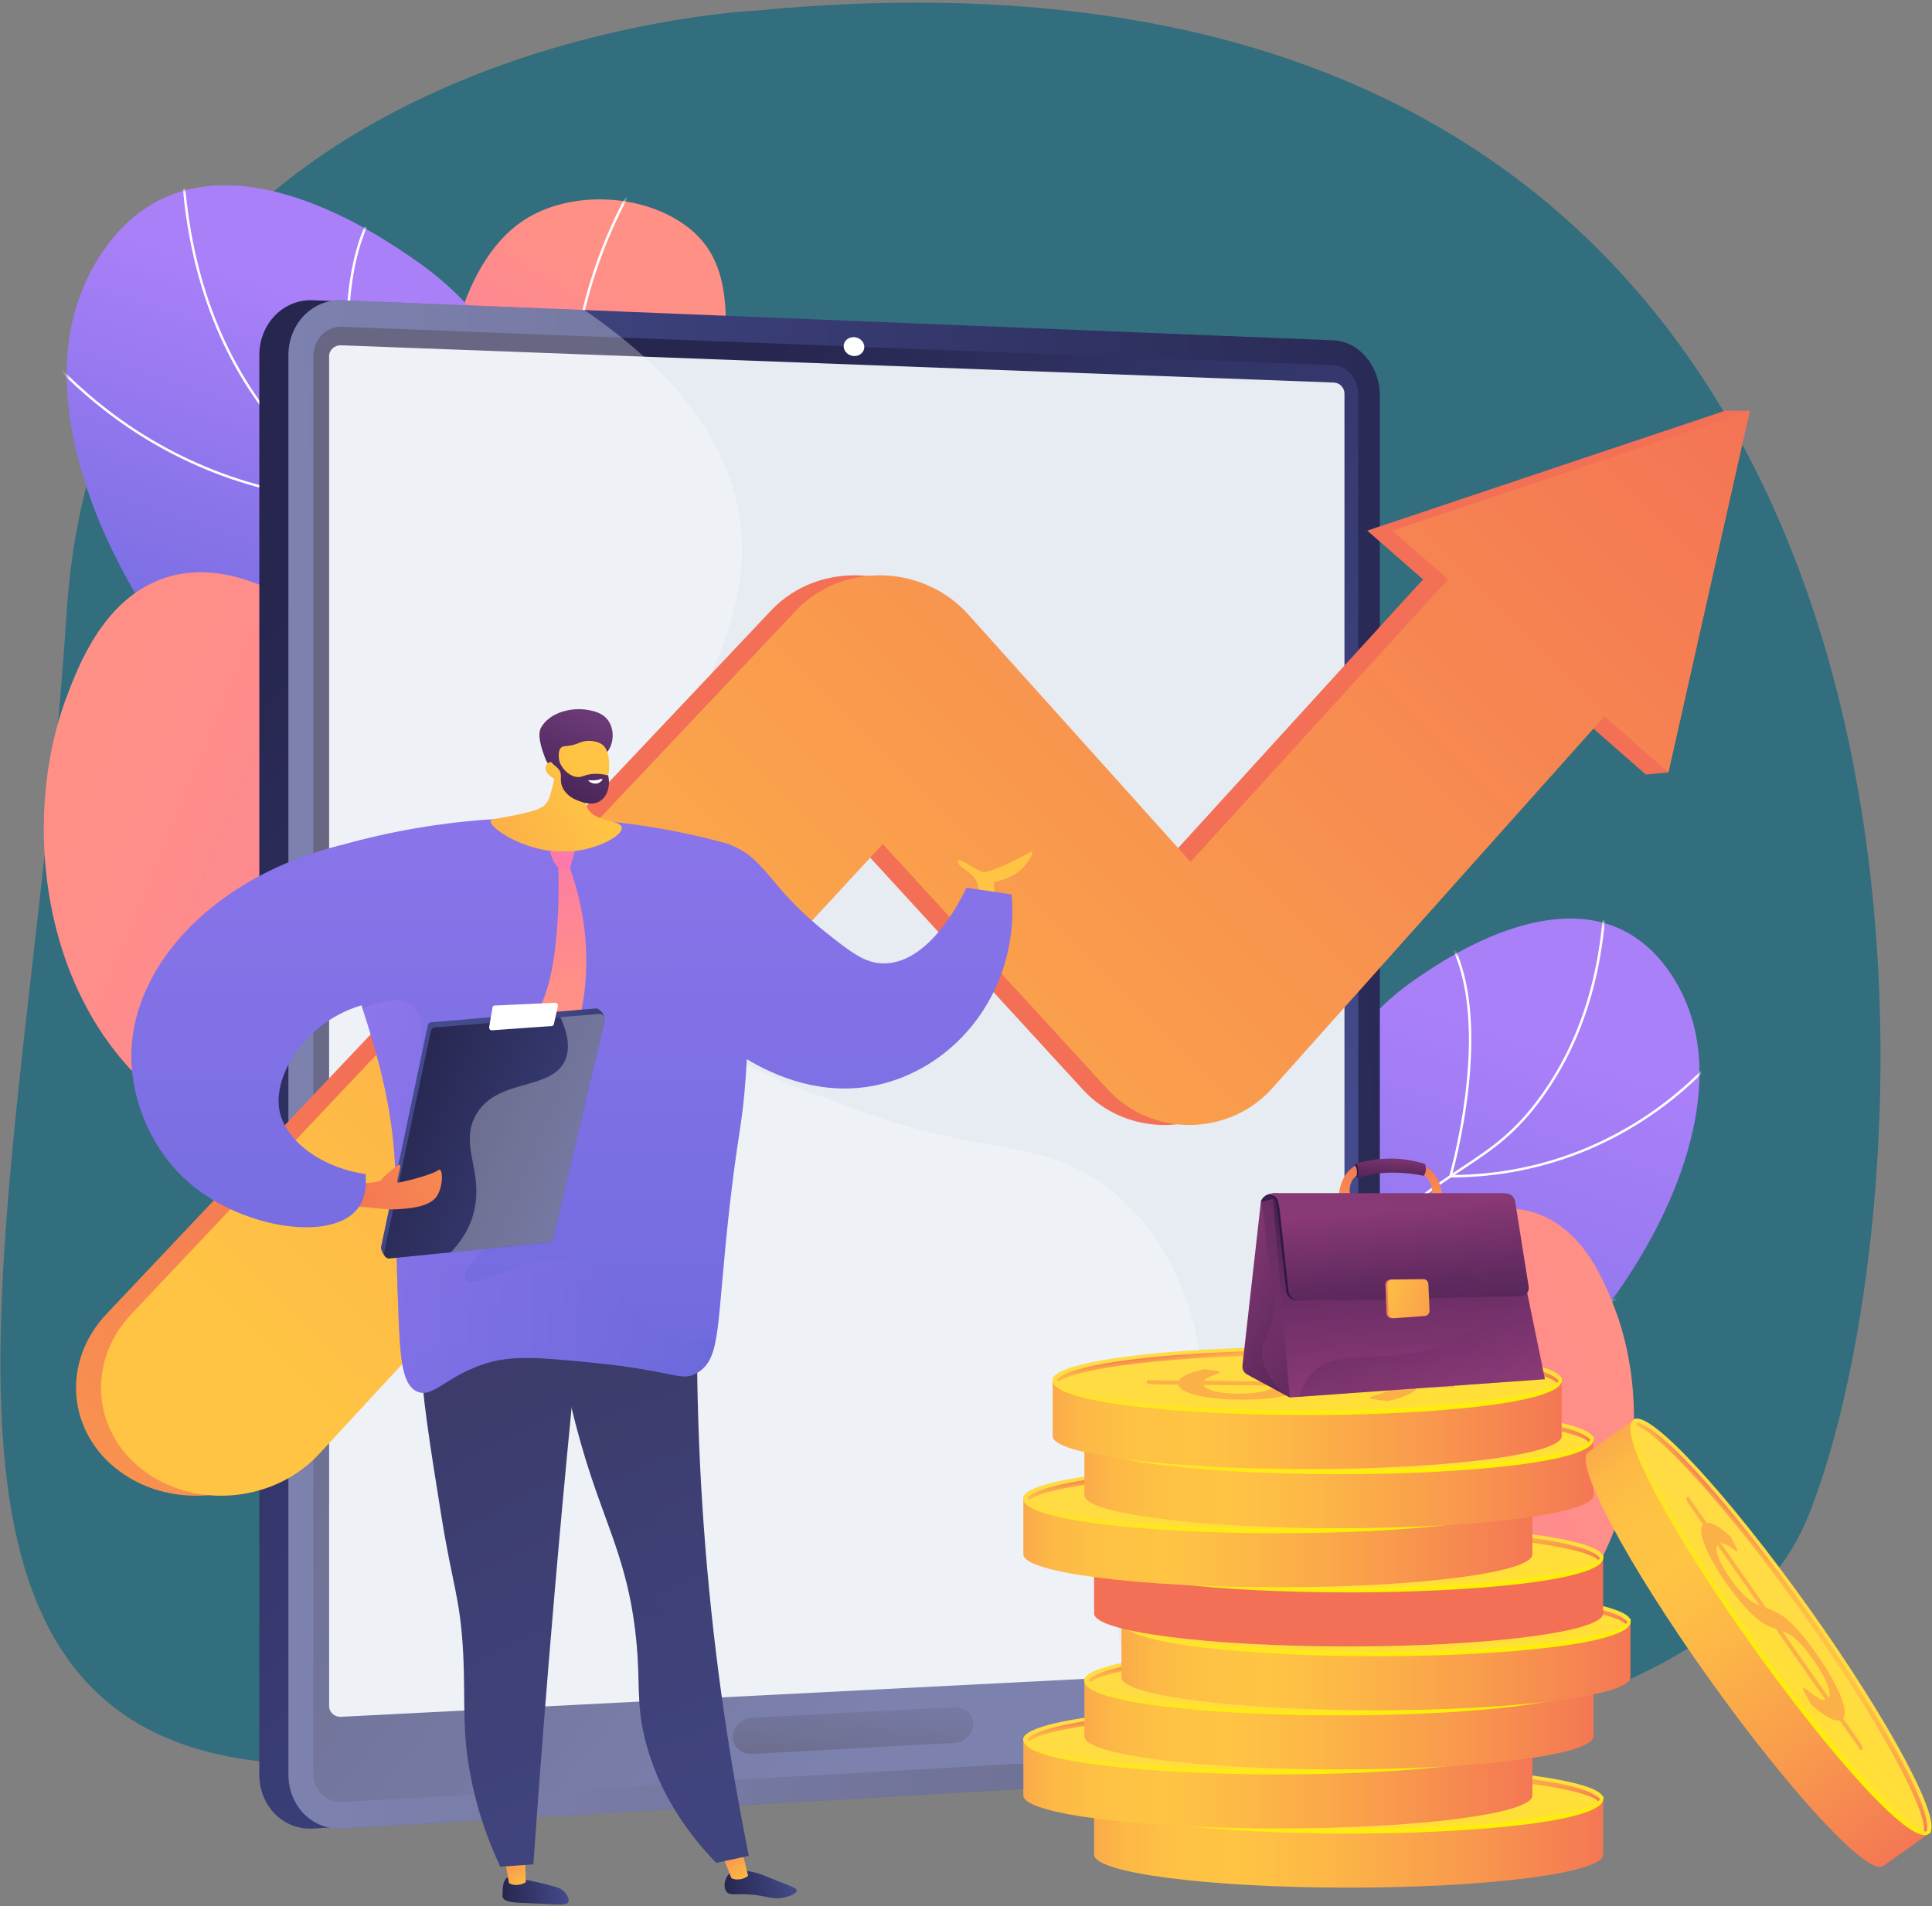<svg width="457" height="451" viewBox="0 0 457 451" fill="none" xmlns="http://www.w3.org/2000/svg">
<rect x="0" y="0" width="457" height="451" fill="#808080" stroke="none"/>
<path d="M178.981 2.495C178.981 2.495 24.538 9.196 15.775 144.781C7.012 280.367 -33.516 409.371 65.066 417.071C163.647 424.772 394.764 439.73 427.624 358.954C460.484 278.178 476.914 -25.948 178.981 2.495Z" fill="#326E7E"/>
<path d="M204.797 406.299C202.268 393.563 200.408 373.607 210.275 355.392C227.49 323.615 261.02 332.903 291.727 298.467C316.493 270.693 307.746 249.999 335.571 231.179C340.228 228.028 364.817 210.726 383.814 220.069C394.52 225.334 398.701 236.71 399.485 238.846C411.35 271.123 379.698 323.259 337.059 348.004C312.561 362.221 304.378 358.091 261.012 375.144C235.53 385.164 216.556 397.627 204.799 406.299H204.797Z" fill="url(#paint0_linear_46_6004)"/>
<mask id="mask0_46_6004" style="mask-type:luminance" maskUnits="userSpaceOnUse" x="202" y="217" width="201" height="190">
<path d="M204.797 406.299C202.268 393.563 200.408 373.607 210.275 355.392C227.49 323.615 261.02 332.903 291.727 298.467C316.493 270.693 307.746 249.999 335.571 231.179C340.228 228.028 364.817 210.726 383.814 220.069C394.52 225.334 398.701 236.71 399.485 238.846C411.35 271.123 379.698 323.259 337.059 348.004C312.561 362.221 304.378 358.091 261.012 375.144C235.53 385.164 216.556 397.627 204.799 406.299H204.797Z" fill="white"/>
</mask>
<g mask="url(#mask0_46_6004)">
<g style="mix-blend-mode:soft-light">
<path d="M201.597 421.826L201.024 421.726C206.428 390.904 217.884 369.945 235.073 359.429C243.49 354.28 250.288 353.292 257.486 352.246C265.216 351.122 273.208 349.96 283.587 343.233C293.674 336.695 297.172 330.598 301.599 322.879C305.586 315.927 310.548 307.273 321.937 295.596C331.917 285.36 339.267 280.484 345.75 276.183C352.768 271.528 358.31 267.852 364.581 259.079C374.826 244.75 379.84 226.635 379.485 205.238L380.066 205.228C380.425 226.754 375.373 244.986 365.053 259.417C358.719 268.275 353.138 271.978 346.071 276.666C339.611 280.952 332.289 285.809 322.352 296.001C311.017 307.627 306.074 316.244 302.103 323.168C297.637 330.955 294.108 337.108 283.904 343.721C273.416 350.516 265.361 351.689 257.569 352.821C250.433 353.86 243.69 354.84 235.375 359.927C218.335 370.35 206.97 391.178 201.594 421.828L201.597 421.826Z" fill="white"/>
<path d="M342.705 278.596L342.815 278.223C342.942 277.792 355.334 234.907 339.12 217.874L339.541 217.473C355.168 233.889 344.673 273.718 343.479 278.014C366.77 277.878 383.793 268.53 393.992 260.687C405.102 252.143 410.722 243.51 410.779 243.422L411.267 243.735C411.211 243.823 405.536 252.542 394.346 261.147C384.02 269.087 366.746 278.56 343.095 278.596H342.705Z" fill="white"/>
<path d="M345.318 314.74C342.967 314.74 340.738 314.66 338.655 314.527C322.289 313.479 311.064 308.965 310.953 308.92L310.721 308.824L310.779 308.582C316.194 286.251 309.781 254.922 309.717 254.609L310.285 254.49C310.351 254.804 316.744 286.032 311.404 308.473C313.085 309.117 323.727 312.993 338.713 313.949C353.727 314.909 376.293 313.045 398.552 298.739L398.867 299.227C379.556 311.637 360.015 314.74 345.317 314.74H345.318Z" fill="white"/>
<path d="M326.183 367.051C307.163 367.051 292.256 363.412 282.679 360.13C270.864 356.08 264.376 351.675 264.312 351.631L264.06 351.458L264.246 351.215C280.42 330.172 272.776 296.489 272.696 296.151L273.263 296.019C273.341 296.359 280.985 330.045 264.896 351.32C267.681 353.107 292.932 368.456 334.227 366.255L334.259 366.835C331.492 366.983 328.796 367.052 326.182 367.052L326.183 367.051Z" fill="white"/>
</g>
</g>
<path d="M207.741 386.629C215.791 380.456 229.003 371.47 246.938 364.472C278.836 352.025 293.839 358.289 307.061 344.237C320.748 329.692 311.147 316.102 327.57 299.822C328.951 298.454 346.6 281.412 363.237 287.016C374.878 290.938 379.775 303.838 382.071 309.889C390.988 333.38 387.405 369.723 362.592 388.384C339.066 406.077 308.338 398.982 298.58 396.662C281.462 392.59 277.228 386.117 259.84 382.492C238.695 378.084 219.957 382.447 207.741 386.628V386.629Z" fill="url(#paint1_linear_46_6004)"/>
<path d="M208.641 302.29C214.721 285.615 221.184 260.068 215.498 231.295C208.969 198.254 192.388 191.157 178.435 155.618C158.517 104.886 184.035 69.413 162.245 53.405C151.62 45.6 134.536 45.049 123.763 52.201C93.028 72.607 98.285 165.933 144.801 203.769C165.839 220.882 184.718 219.534 200.218 241.304C213.916 260.54 212 285.28 208.64 302.29H208.641Z" fill="url(#paint2_linear_46_6004)"/>
<mask id="mask1_46_6004" style="mask-type:luminance" maskUnits="userSpaceOnUse" x="104" y="47" width="114" height="256">
<path d="M208.641 302.29C214.721 285.615 221.184 260.068 215.498 231.295C208.969 198.254 192.388 191.157 178.435 155.618C158.517 104.886 184.035 69.413 162.245 53.405C151.62 45.6 134.536 45.049 123.763 52.201C93.028 72.607 98.285 165.933 144.801 203.769C165.839 220.882 184.718 219.534 200.218 241.304C213.916 260.54 212 285.28 208.64 302.29H208.641Z" fill="white"/>
</mask>
<g mask="url(#mask1_46_6004)">
<g style="mix-blend-mode:soft-light">
<path d="M213.367 259.999C211.788 252.856 209.583 245.816 206.812 239.072C200.445 223.578 193.147 214.932 183.906 203.988C177.875 196.844 171.039 188.746 163.208 177.199C148.559 155.594 144.039 148.023 140.159 135.928C132.483 111.994 134.459 90.819 136.318 80.327C138.958 65.442 144.44 51.374 152.613 38.51L153.105 38.821C144.973 51.621 139.518 65.619 136.891 80.429C135.04 90.868 133.075 111.938 140.714 135.751C144.57 147.776 149.076 155.322 163.691 176.874C171.505 188.397 178.33 196.481 184.353 203.614C193.627 214.598 200.95 223.273 207.352 238.852C210.136 245.626 212.351 252.7 213.938 259.874L213.369 259.999H213.367Z" fill="white"/>
<path d="M136.617 119.112L136.204 118.871C136.116 118.82 127.37 113.652 119.777 103.457C112.767 94.045 105.328 78.3 109.691 56.744L110.261 56.859C105.941 78.207 113.305 93.795 120.244 103.111C126.831 111.955 134.28 116.972 136.088 118.116C137.151 100.836 148.623 89.98 158.108 83.898C168.461 77.262 178.748 74.732 178.85 74.709L178.986 75.273C178.884 75.298 168.678 77.808 158.407 84.396C148.953 90.46 137.502 101.321 136.639 118.634L136.616 119.111L136.617 119.112Z" fill="white"/>
<path d="M139.13 174.871C129.751 174.871 118.471 172.537 108.308 164.105L108.679 163.66C130.003 181.348 156.331 171.87 159.04 170.824C155.164 153.594 159.485 141.115 163.807 133.665C168.514 125.55 174.247 121.484 174.304 121.444L174.637 121.919C174.412 122.077 152.151 138.108 159.662 170.937L159.717 171.175L159.491 171.27C159.334 171.336 150.672 174.873 139.13 174.873V174.871Z" fill="white"/>
<path d="M158.139 208.11C151.04 208.11 142.406 206.712 132.295 202.656L132.512 202.117C162.88 214.302 179.71 202.328 181.513 200.934C174.587 183.18 186.046 155.216 186.164 154.934L186.701 155.156C186.584 155.438 175.128 183.398 182.132 200.92L182.208 201.114L182.05 201.25C181.933 201.35 173.749 208.112 158.136 208.112L158.139 208.11Z" fill="white"/>
</g>
</g>
<path d="M257.348 275.331C260.448 259.73 262.726 235.282 250.637 212.968C229.549 174.041 188.473 185.42 150.857 143.233C120.517 109.21 131.233 83.859 97.146 60.803C91.441 56.944 61.319 35.747 38.047 47.193C24.933 53.642 19.81 67.579 18.849 70.195C4.313 109.735 43.088 173.603 95.323 203.916C125.334 221.332 135.358 216.274 188.484 237.165C219.701 249.439 242.946 264.706 257.348 275.331Z" fill="url(#paint3_linear_46_6004)"/>
<mask id="mask2_46_6004" style="mask-type:luminance" maskUnits="userSpaceOnUse" x="15" y="43" width="245" height="233">
<path d="M257.348 275.331C260.448 259.73 262.726 235.282 250.637 212.968C229.549 174.041 188.473 185.42 150.857 143.233C120.517 109.21 131.233 83.859 97.146 60.803C91.441 56.944 61.319 35.747 38.047 47.193C24.933 53.642 19.81 67.579 18.849 70.195C4.313 109.735 43.088 173.603 95.323 203.916C125.334 221.332 135.358 216.274 188.484 237.165C219.701 249.439 242.946 264.706 257.348 275.331Z" fill="white"/>
</mask>
<g mask="url(#mask2_46_6004)">
<g style="mix-blend-mode:soft-light">
<path d="M261.332 294.343C254.743 256.776 240.811 231.248 219.919 218.468C209.721 212.23 201.456 211.028 192.705 209.755C183.169 208.368 173.308 206.934 160.472 198.616C147.984 190.522 143.667 182.993 138.198 173.459C133.331 164.973 127.275 154.412 113.383 140.166C101.205 127.677 92.232 121.724 84.315 116.471C75.664 110.733 68.831 106.198 61.078 95.357C48.444 77.689 42.261 55.368 42.7 29.012L43.281 29.022C42.844 55.249 48.991 77.455 61.551 95.019C69.241 105.773 76.035 110.281 84.636 115.987C92.577 121.255 101.578 127.225 113.8 139.761C127.743 154.06 133.82 164.657 138.702 173.17C144.13 182.635 148.419 190.111 160.788 198.128C173.516 206.376 183.313 207.801 192.788 209.18C201.6 210.46 209.923 211.671 220.221 217.972C241.26 230.843 255.285 256.504 261.902 294.242L261.329 294.342L261.332 294.343Z" fill="white"/>
<path d="M88.317 118.826H87.927C58.972 118.782 37.825 107.186 25.183 97.465C11.486 86.93 4.539 76.258 4.471 76.152L4.96 75.839C5.029 75.944 11.932 86.546 25.558 97.019C38.069 106.636 58.96 118.101 87.544 118.245C86.906 115.974 83.593 103.682 82.356 89.395C81.094 74.817 81.801 55.119 92.329 44.059L92.751 44.46C72.861 65.355 88.051 117.926 88.208 118.454L88.317 118.826Z" fill="white"/>
<path d="M85.207 163.103C67.208 163.103 43.286 159.306 19.64 144.111L19.954 143.623C47.241 161.159 74.907 163.441 93.305 162.265C111.835 161.081 124.947 156.257 126.828 155.532C120.266 128.052 128.105 89.761 128.185 89.374L128.753 89.493C128.674 89.878 120.815 128.272 127.452 155.641L127.51 155.884L127.278 155.979C127.142 156.035 113.4 161.561 93.362 162.843C90.811 163.008 88.081 163.105 85.204 163.105L85.207 163.103Z" fill="white"/>
<path d="M108.663 227.187C105.447 227.187 102.15 227.102 98.757 226.919L98.788 226.339C149.693 229.057 180.711 210.001 183.819 207.994C164.072 181.958 173.442 140.663 173.539 140.247L174.107 140.378C174.009 140.793 164.642 182.088 184.47 207.888L184.657 208.13L184.405 208.304C184.11 208.506 156.292 227.184 108.663 227.184V227.187Z" fill="white"/>
</g>
</g>
<path d="M229.352 258.806C219.491 251.242 203.304 240.234 181.334 231.662C142.257 216.413 123.878 224.088 107.681 206.873C90.913 189.055 102.678 172.407 82.558 152.465C80.866 150.789 59.247 129.911 38.864 136.777C24.604 141.581 18.606 157.383 15.791 164.798C4.868 193.576 9.257 238.097 39.653 260.956C68.472 282.63 106.116 273.941 118.07 271.098C139.042 266.11 144.227 258.179 165.528 253.738C191.432 248.337 214.387 253.683 229.352 258.804V258.806Z" fill="url(#paint4_linear_46_6004)"/>
<path d="M319.505 405.761C319.505 412.697 314.575 418.627 308.496 418.982L73.987 432.645C67.023 433.052 61.336 427.313 61.336 419.853V84.055C61.336 76.595 67.023 70.756 73.987 71.037L308.496 80.524C314.575 80.77 319.505 86.613 319.505 93.548V405.759V405.761Z" fill="url(#paint5_linear_46_6004)"/>
<path d="M326.39 405.761C326.39 412.697 321.46 418.627 315.38 418.982L80.872 432.645C73.907 433.052 68.221 427.313 68.221 419.853V84.055C68.221 76.595 73.907 70.756 80.872 71.037L315.38 80.524C321.46 80.77 326.39 86.613 326.39 93.548V405.759V405.761Z" fill="url(#paint6_linear_46_6004)"/>
<path d="M74.122 84.272V419.529C74.122 423.516 77.147 426.578 80.874 426.367L266.344 415.879L315.382 413.107C318.639 412.922 321.275 409.759 321.275 406.041V93.36C321.275 89.642 318.639 86.524 315.382 86.399L264.574 84.43L80.874 77.314C77.148 77.17 74.122 80.285 74.122 84.272Z" fill="url(#paint7_linear_46_6004)"/>
<path d="M318.025 391.58C318.025 392.964 316.914 394.146 315.548 394.215L80.684 406.202C79.124 406.282 77.852 405.142 77.852 403.662V84.278C77.852 82.798 79.123 81.642 80.684 81.7L315.548 90.516C316.914 90.568 318.025 91.734 318.025 93.118V391.578V391.58Z" fill="#E7EBF2"/>
<path d="M225.689 412.366L177.999 414.983C175.449 415.124 173.379 413.359 173.379 411.041V410.868C173.379 408.55 175.449 406.563 177.999 406.43L225.689 403.927C228.167 403.797 230.174 405.54 230.174 407.82V407.991C230.174 410.27 228.167 412.23 225.689 412.366Z" fill="url(#paint8_linear_46_6004)"/>
<path d="M204.444 82.102C204.444 83.334 203.353 84.293 202.004 84.241C200.655 84.189 199.56 83.146 199.56 81.913C199.56 80.679 200.655 79.72 202.004 79.773C203.353 79.827 204.444 80.87 204.444 82.102Z" fill="white"/>
<g style="mix-blend-mode:screen" opacity="0.3">
<path d="M264.319 383.783C263.363 363.321 286.154 351.322 283.964 322.456C283.767 319.853 281.731 297.514 263.721 282.375C247.548 268.779 233.954 273.894 204.02 263.05C183.04 255.449 159.457 246.905 149.917 229.761C130.973 195.715 185.105 161.71 174.025 117.635C170.85 105.005 161.886 89.525 138.212 73.358L80.872 71.039C73.908 70.757 68.221 76.596 68.221 84.056V419.853C68.221 427.313 73.908 433.05 80.872 432.645L294.541 420.197C271.783 407.063 264.816 394.446 264.317 383.787L264.319 383.783Z" fill="white"/>
</g>
<path d="M47.499 353.875C40.684 354.108 33.811 352.218 28.219 348.062C15.831 338.858 14.498 322.128 25.26 310.815L182.539 144.3C187.685 138.893 195.122 135.916 202.911 136.128C210.663 136.339 218.004 139.69 223.045 145.302L275.704 203.918L335.541 138.245C344.492 128.421 359.995 127.824 370.154 136.812C380.252 145.743 381.329 160.851 372.577 170.652L295.002 257.521C290.169 262.931 283.135 266.091 275.704 266.171C268.241 266.25 261.114 263.214 256.184 257.836L202.909 199.721L69.491 344.112C63.763 350.262 55.67 353.597 47.498 353.877L47.499 353.875Z" fill="url(#paint9_linear_46_6004)"/>
<path d="M389.317 183.267L323.415 125.548L407.985 97.204H413.89L394.644 182.747L389.317 183.267Z" fill="url(#paint10_linear_46_6004)"/>
<path d="M53.405 353.875C46.589 354.108 39.717 352.218 34.125 348.062C21.737 338.858 20.404 322.128 31.166 310.815L188.444 144.3C193.59 138.893 201.028 135.916 208.817 136.128C216.569 136.339 223.91 139.69 228.951 145.302L281.61 203.918L341.447 138.245C350.397 128.421 365.901 127.824 376.06 136.812C386.157 145.743 387.235 160.851 378.483 170.652L300.907 257.52C296.075 262.931 289.041 266.091 281.61 266.171C274.147 266.25 267.019 263.214 262.09 257.836L208.815 199.721L75.397 344.112C69.668 350.262 61.576 353.597 53.404 353.877L53.405 353.875Z" fill="url(#paint11_linear_46_6004)"/>
<path d="M394.644 182.747L329.32 125.548L413.89 97.204L394.644 182.747Z" fill="url(#paint12_linear_46_6004)"/>
<path d="M258.805 425.496V438.825C258.805 443.133 285.758 446.623 319.008 446.623C352.259 446.623 379.212 443.131 379.212 438.825V425.496H258.805Z" fill="url(#paint13_linear_46_6004)"/>
<path d="M319.008 433.294C352.257 433.294 379.211 429.803 379.211 425.496C379.211 421.189 352.257 417.698 319.008 417.698C285.759 417.698 258.805 421.189 258.805 425.496C258.805 429.803 285.759 433.294 319.008 433.294Z" fill="url(#paint14_linear_46_6004)"/>
<path d="M319.008 433.832C289.561 433.832 258.771 431.025 258.771 425.609C258.771 425.311 258.877 424.789 259.175 424.789C259.472 424.789 259.344 425.199 259.344 425.496C259.344 428.93 283.847 432.756 319.008 432.756C354.17 432.756 378.673 428.93 378.673 425.496C378.673 425.199 378.723 424.921 379.022 424.921C379.321 424.921 379.248 425.318 379.248 425.615C379.248 431.03 348.455 433.833 319.008 433.833V433.832Z" fill="url(#paint15_linear_46_6004)"/>
<path d="M313.319 425.931C313.909 425.522 314.538 425.121 315.211 424.722C315.877 424.325 316.746 423.967 317.797 423.646C318.855 423.326 320.178 423.064 321.765 422.863C323.354 422.661 325.338 422.555 327.71 422.542C330.036 422.531 332.219 422.605 334.263 422.764C336.301 422.922 338.099 423.16 339.652 423.476C341.198 423.792 342.46 424.182 343.435 424.647C344.401 425.113 344.978 425.646 345.164 426.246L351.942 426.315C352.434 426.318 352.87 426.357 353.242 426.436C353.621 426.512 353.805 426.611 353.805 426.728L353.808 427.285L345.094 427.2C344.788 427.882 344.009 428.508 342.756 429.074C341.511 429.64 339.918 430.131 337.977 430.545L334.803 430.104C334.52 430.06 334.286 430.006 334.103 429.938C333.92 429.873 333.832 429.799 333.83 429.721C333.83 429.613 334.075 429.491 334.567 429.355C335.059 429.217 335.612 429.047 336.229 428.844C336.846 428.642 337.449 428.403 338.047 428.126C338.64 427.851 339.034 427.521 339.241 427.138L318.672 426.935C318.131 427.332 317.522 427.721 316.854 428.104C316.181 428.487 315.294 428.833 314.185 429.139C313.078 429.446 311.698 429.694 310.046 429.885C308.389 430.076 306.315 430.178 303.806 430.19C301.919 430.199 300.085 430.128 298.287 429.976C296.488 429.824 294.892 429.597 293.498 429.294C292.104 428.991 290.96 428.617 290.063 428.171C289.171 427.726 288.67 427.213 288.567 426.634L282.985 426.576C282.493 426.573 282.058 426.534 281.666 426.461C281.281 426.386 281.085 426.287 281.085 426.164L281.082 425.607L288.712 425.679C289.051 425.093 289.742 424.58 290.799 424.145C291.856 423.709 293.147 423.321 294.671 422.982L297.226 423.332C298.002 423.441 298.387 423.568 298.389 423.715C298.389 423.795 298.232 423.892 297.911 424.009C297.583 424.126 297.206 424.265 296.766 424.428C296.332 424.591 295.904 424.781 295.495 425C295.08 425.219 294.773 425.466 294.566 425.743L313.32 425.929L313.319 425.931ZM294.494 426.691C294.648 427.056 294.989 427.371 295.508 427.635C296.026 427.901 296.67 428.118 297.447 428.289C298.224 428.459 299.095 428.584 300.06 428.664C301.031 428.744 302.046 428.781 303.107 428.777C304.343 428.77 305.421 428.717 306.34 428.617C307.253 428.517 308.06 428.381 308.759 428.207C309.451 428.035 310.062 427.835 310.577 427.607C311.093 427.379 311.552 427.132 311.967 426.866L294.494 426.689V426.691ZM339.274 426.192C339.12 425.821 338.748 425.498 338.166 425.218C337.585 424.939 336.84 424.705 335.937 424.516C335.035 424.326 333.981 424.184 332.776 424.092C331.578 423.999 330.253 423.956 328.804 423.964C327.518 423.97 326.402 424.028 325.475 424.136C324.549 424.245 323.742 424.39 323.056 424.573C322.376 424.756 321.79 424.971 321.319 425.214C320.841 425.458 320.395 425.72 319.986 425.998L339.276 426.19L339.274 426.192Z" fill="#FCB048"/>
<path d="M319.016 418.541C292.173 418.541 264.222 420.899 259.751 425.463C259.926 425.624 260.089 425.796 260.24 425.976C264.009 422.806 287.086 419.617 319.016 419.617C350.946 419.617 375.214 422.974 378.054 426.22C378.193 426.042 378.342 425.871 378.503 425.71C374.811 420.985 346.336 418.539 319.016 418.539V418.541Z" fill="url(#paint16_linear_46_6004)"/>
<path d="M242.069 411.495V424.824C242.069 429.131 269.023 432.622 302.272 432.622C335.521 432.622 362.475 429.13 362.475 424.824V411.495H242.069Z" fill="url(#paint17_linear_46_6004)"/>
<path d="M302.272 419.293C335.521 419.293 362.475 415.802 362.475 411.495C362.475 407.188 335.521 403.697 302.272 403.697C269.022 403.697 242.068 407.188 242.068 411.495C242.068 415.802 269.022 419.293 302.272 419.293Z" fill="url(#paint18_linear_46_6004)"/>
<path d="M302.272 419.831C272.825 419.831 242.034 417.024 242.034 411.609C242.034 411.312 242.141 410.79 242.438 410.79C242.736 410.79 242.608 411.198 242.608 411.496C242.608 414.93 267.111 418.757 302.272 418.757C337.433 418.757 361.936 414.93 361.936 411.496C361.936 411.199 361.987 410.921 362.286 410.921C362.585 410.921 362.511 411.318 362.511 411.615C362.511 417.03 331.719 419.834 302.272 419.834V419.831Z" fill="url(#paint19_linear_46_6004)"/>
<path d="M296.583 411.93C297.173 411.521 297.802 411.12 298.475 410.721C299.141 410.324 300.01 409.966 301.061 409.645C302.119 409.324 303.442 409.063 305.029 408.862C306.618 408.66 308.602 408.554 310.974 408.541C313.3 408.53 315.482 408.604 317.527 408.763C319.565 408.921 321.363 409.159 322.915 409.475C324.462 409.79 325.724 410.181 326.699 410.646C327.665 411.112 328.242 411.645 328.428 412.245L335.206 412.314C335.698 412.317 336.134 412.356 336.506 412.435C336.885 412.511 337.069 412.61 337.069 412.727L337.072 413.284L328.357 413.199C328.052 413.881 327.273 414.506 326.022 415.073C324.776 415.639 323.183 416.13 321.242 416.544L318.069 416.103C317.785 416.059 317.552 416.004 317.369 415.937C317.185 415.872 317.096 415.798 317.096 415.72C317.096 415.612 317.34 415.49 317.832 415.354C318.324 415.216 318.877 415.046 319.494 414.843C320.111 414.641 320.715 414.402 321.313 414.125C321.904 413.85 322.3 413.52 322.507 413.137L301.937 412.933C301.397 413.331 300.787 413.72 300.12 414.103C299.448 414.486 298.56 414.832 297.452 415.138C296.343 415.445 294.965 415.693 293.314 415.884C291.656 416.075 289.582 416.176 287.073 416.189C285.188 416.198 283.352 416.126 281.554 415.975C279.756 415.823 278.159 415.596 276.765 415.293C275.369 414.99 274.227 414.616 273.33 414.17C272.438 413.725 271.937 413.212 271.834 412.633L266.252 412.575C265.761 412.572 265.325 412.533 264.933 412.46C264.548 412.385 264.352 412.286 264.352 412.163L264.349 411.606L271.979 411.679C272.318 411.093 273.009 410.58 274.066 410.145C275.123 409.709 276.414 409.321 277.938 408.982L280.493 409.332C281.269 409.442 281.654 409.568 281.656 409.715C281.656 409.795 281.499 409.892 281.178 410.009C280.851 410.127 280.473 410.266 280.033 410.428C279.599 410.591 279.171 410.782 278.762 411.001C278.347 411.22 278.04 411.467 277.833 411.743L296.587 411.93H296.583ZM277.758 412.689C277.912 413.055 278.253 413.37 278.772 413.634C279.29 413.9 279.934 414.117 280.711 414.288C281.488 414.458 282.357 414.583 283.324 414.663C284.295 414.743 285.31 414.78 286.371 414.775C287.607 414.769 288.685 414.716 289.604 414.616C290.517 414.516 291.324 414.38 292.023 414.206C292.715 414.034 293.326 413.834 293.841 413.607C294.357 413.379 294.816 413.132 295.231 412.866L277.757 412.689H277.758ZM322.538 412.191C322.384 411.82 322.012 411.496 321.43 411.217C320.849 410.938 320.104 410.704 319.201 410.514C318.299 410.324 317.245 410.183 316.04 410.091C314.842 409.998 313.517 409.955 312.068 409.962C310.781 409.969 309.666 410.027 308.739 410.134C307.813 410.244 307.006 410.389 306.32 410.572C305.64 410.755 305.054 410.969 304.583 411.213C304.105 411.457 303.659 411.718 303.25 411.997L322.54 412.189L322.538 412.191Z" fill="#FCB048"/>
<path d="M302.28 404.54C275.436 404.54 247.485 406.898 243.015 411.462C243.19 411.623 243.351 411.795 243.503 411.975C247.272 408.805 270.351 405.615 302.28 405.615C334.208 405.615 358.476 408.973 361.318 412.22C361.457 412.042 361.606 411.872 361.767 411.711C358.075 406.985 329.599 404.54 302.28 404.54Z" fill="url(#paint20_linear_46_6004)"/>
<path d="M256.51 397.534V410.863C256.51 415.171 283.463 418.661 316.713 418.661C349.963 418.661 376.916 415.17 376.916 410.863V397.534H256.51Z" fill="url(#paint21_linear_46_6004)"/>
<path d="M376.916 397.534C376.916 401.841 349.962 405.332 316.713 405.332C283.464 405.332 256.51 401.841 256.51 397.534C256.51 393.228 283.464 389.736 316.713 389.736C349.962 389.736 376.916 393.228 376.916 397.534Z" fill="url(#paint22_linear_46_6004)"/>
<path d="M316.713 405.872C287.267 405.872 256.476 403.065 256.476 397.649C256.476 397.352 256.582 396.829 256.88 396.829C257.177 396.829 257.049 397.237 257.049 397.536C257.049 400.97 281.552 404.796 316.713 404.796C351.875 404.796 376.378 400.97 376.378 397.536C376.378 397.239 376.428 396.961 376.727 396.961C377.026 396.961 376.953 397.358 376.953 397.655C376.953 403.07 346.16 405.873 316.713 405.873V405.872Z" fill="url(#paint23_linear_46_6004)"/>
<path d="M311.024 397.969C311.614 397.561 312.242 397.159 312.916 396.76C313.582 396.363 314.451 396.005 315.502 395.685C316.56 395.364 317.883 395.103 319.47 394.901C321.059 394.699 323.043 394.593 325.415 394.581C327.741 394.57 329.923 394.643 331.968 394.803C334.006 394.961 335.804 395.198 337.356 395.514C338.903 395.83 340.165 396.221 341.139 396.685C342.106 397.151 342.682 397.685 342.869 398.285L349.647 398.354C350.139 398.357 350.574 398.396 350.947 398.474C351.326 398.551 351.51 398.649 351.51 398.767L351.513 399.323L342.798 399.239C342.493 399.921 341.714 400.546 340.461 401.112C339.216 401.68 337.623 402.169 335.683 402.584L332.51 402.143C332.226 402.099 331.993 402.044 331.809 401.977C331.626 401.911 331.537 401.838 331.537 401.759C331.537 401.652 331.781 401.53 332.273 401.394C332.765 401.256 333.318 401.086 333.935 400.882C334.552 400.681 335.157 400.441 335.754 400.165C336.344 399.889 336.741 399.559 336.948 399.176L316.378 398.973C315.838 399.37 315.228 399.76 314.561 400.143C313.889 400.526 313.001 400.871 311.893 401.178C310.784 401.484 309.406 401.733 307.754 401.924C306.097 402.114 304.023 402.216 301.514 402.229C299.629 402.238 297.793 402.166 295.995 402.014C294.196 401.863 292.6 401.636 291.206 401.333C289.81 401.029 288.668 400.656 287.771 400.21C286.879 399.764 286.378 399.251 286.275 398.673L280.693 398.615C280.201 398.612 279.766 398.573 279.374 398.499C278.989 398.424 278.793 398.326 278.793 398.202L278.79 397.645L286.42 397.717C286.759 397.131 287.45 396.618 288.507 396.183C289.564 395.747 290.855 395.359 292.379 395.02L294.934 395.37C295.71 395.48 296.095 395.606 296.097 395.753C296.097 395.832 295.94 395.93 295.619 396.047C295.291 396.165 294.914 396.304 294.474 396.466C294.04 396.629 293.612 396.82 293.203 397.039C292.788 397.258 292.481 397.505 292.274 397.781L311.028 397.968L311.024 397.969ZM292.199 398.729C292.353 399.095 292.694 399.409 293.213 399.674C293.731 399.939 294.375 400.157 295.152 400.327C295.929 400.498 296.798 400.623 297.765 400.702C298.736 400.782 299.751 400.82 300.812 400.815C302.048 400.809 303.125 400.756 304.045 400.656C304.958 400.555 305.765 400.419 306.464 400.246C307.156 400.074 307.767 399.874 308.282 399.645C308.798 399.417 309.257 399.17 309.672 398.904L292.198 398.728L292.199 398.729ZM336.979 398.23C336.825 397.86 336.453 397.536 335.871 397.256C335.29 396.978 334.545 396.743 333.642 396.554C332.74 396.363 331.686 396.223 330.481 396.13C329.283 396.038 327.957 395.994 326.508 396.002C325.222 396.008 324.107 396.066 323.18 396.174C322.254 396.284 321.447 396.429 320.761 396.612C320.081 396.795 319.495 397.009 319.024 397.253C318.546 397.497 318.1 397.758 317.691 398.036L336.98 398.229L336.979 398.23Z" fill="#FCB048"/>
<path d="M316.721 390.581C289.878 390.581 261.927 392.939 257.456 397.503C257.632 397.664 257.793 397.836 257.945 398.016C261.714 394.846 284.793 391.657 316.721 391.657C348.649 391.657 372.917 395.014 375.759 398.26C375.898 398.082 376.047 397.911 376.208 397.75C372.516 393.025 344.041 390.579 316.721 390.579V390.581Z" fill="url(#paint24_linear_46_6004)"/>
<path d="M265.273 383.533V396.862C265.273 401.17 292.228 404.66 325.477 404.66C358.726 404.66 385.68 401.168 385.68 396.862V383.533H265.273Z" fill="url(#paint25_linear_46_6004)"/>
<path d="M385.68 383.533C385.68 387.84 358.725 391.331 325.476 391.331C292.228 391.331 265.273 387.84 265.273 383.533C265.273 379.227 292.228 375.735 325.476 375.735C358.725 375.735 385.68 379.227 385.68 383.533Z" fill="url(#paint26_linear_46_6004)"/>
<path d="M325.477 391.871C296.03 391.871 265.239 389.064 265.239 383.649C265.239 383.352 265.345 382.83 265.643 382.83C265.941 382.83 265.812 383.238 265.812 383.536C265.812 386.97 290.315 390.797 325.477 390.797C360.638 390.797 385.141 386.97 385.141 383.536C385.141 383.239 385.191 382.961 385.49 382.961C385.79 382.961 385.716 383.358 385.716 383.655C385.716 389.07 354.923 391.874 325.477 391.874V391.871Z" fill="url(#paint27_linear_46_6004)"/>
<path d="M319.787 383.968C320.378 383.56 321.006 383.158 321.68 382.759C322.346 382.362 323.215 382.004 324.266 381.684C325.323 381.363 326.647 381.102 328.234 380.9C329.822 380.698 331.807 380.592 334.179 380.58C336.505 380.569 338.687 380.642 340.731 380.802C342.769 380.96 344.568 381.197 346.12 381.513C347.666 381.829 348.929 382.22 349.903 382.684C350.87 383.15 351.446 383.683 351.633 384.284L358.411 384.353C358.903 384.356 359.338 384.395 359.711 384.473C360.09 384.55 360.273 384.648 360.273 384.765L360.277 385.322L351.562 385.238C351.257 385.919 350.478 386.545 349.225 387.111C347.98 387.677 346.386 388.168 344.446 388.582L341.272 388.141C340.988 388.098 340.755 388.043 340.572 387.976C340.388 387.908 340.299 387.837 340.299 387.758C340.299 387.65 340.543 387.529 341.035 387.392C341.527 387.255 342.08 387.084 342.697 386.881C343.315 386.679 343.918 386.44 344.516 386.163C345.108 385.888 345.503 385.558 345.71 385.175L325.14 384.972C324.6 385.369 323.99 385.758 323.323 386.142C322.649 386.525 321.763 386.87 320.655 387.177C319.548 387.483 318.168 387.732 316.517 387.923C314.859 388.113 312.785 388.215 310.276 388.227C308.39 388.237 306.555 388.165 304.757 388.015C302.959 387.863 301.362 387.636 299.968 387.333C298.573 387.03 297.431 386.656 296.533 386.21C295.642 385.765 295.14 385.252 295.037 384.672L289.456 384.614C288.964 384.611 288.528 384.572 288.137 384.498C287.751 384.423 287.555 384.325 287.555 384.201L287.552 383.644L295.183 383.716C295.521 383.13 296.212 382.617 297.269 382.182C298.327 381.746 299.617 381.358 301.142 381.019L303.696 381.369C304.472 381.479 304.857 381.605 304.859 381.752C304.859 381.832 304.702 381.929 304.381 382.046C304.054 382.164 303.676 382.303 303.236 382.465C302.802 382.628 302.374 382.819 301.966 383.038C301.55 383.257 301.243 383.504 301.037 383.78L319.791 383.966L319.787 383.968ZM300.963 384.728C301.116 385.094 301.458 385.408 301.976 385.672C302.495 385.938 303.139 386.156 303.916 386.326C304.693 386.496 305.562 386.622 306.529 386.701C307.5 386.781 308.515 386.819 309.576 386.814C310.811 386.808 311.889 386.754 312.809 386.654C313.722 386.554 314.529 386.418 315.227 386.245C315.92 386.073 316.531 385.873 317.046 385.644C317.561 385.416 318.02 385.169 318.436 384.903L300.961 384.726L300.963 384.728ZM345.743 384.229C345.589 383.859 345.216 383.535 344.635 383.255C344.054 382.977 343.308 382.742 342.406 382.553C341.504 382.362 340.449 382.221 339.245 382.129C338.046 382.037 336.721 381.993 335.272 382.001C333.986 382.007 332.871 382.065 331.943 382.173C331.018 382.282 330.211 382.428 329.525 382.611C328.845 382.794 328.259 383.008 327.788 383.252C327.31 383.496 326.863 383.757 326.454 384.035L345.744 384.228L345.743 384.229Z" fill="#FCB048"/>
<path d="M325.485 376.58C298.641 376.58 270.692 378.938 266.22 383.502C266.395 383.663 266.557 383.835 266.708 384.015C270.477 380.845 293.555 377.656 325.485 377.656C357.414 377.656 381.683 381.013 384.523 384.259C384.662 384.081 384.811 383.91 384.972 383.749C381.28 379.024 352.804 376.578 325.485 376.578V376.58Z" fill="url(#paint28_linear_46_6004)"/>
<path d="M258.805 368.428V381.757C258.805 386.065 285.758 389.555 319.008 389.555C352.259 389.555 379.212 386.063 379.212 381.757V368.428H258.805Z" fill="url(#paint29_linear_46_6004)"/>
<path d="M379.211 368.428C379.211 372.735 352.258 376.226 319.008 376.226C285.758 376.226 258.805 372.735 258.805 368.428C258.805 364.122 285.758 360.63 319.008 360.63C352.258 360.63 379.211 364.122 379.211 368.428Z" fill="url(#paint30_linear_46_6004)"/>
<path d="M319.008 376.766C289.561 376.766 258.771 373.959 258.771 368.544C258.771 368.247 258.877 367.725 259.175 367.725C259.472 367.725 259.344 368.133 259.344 368.431C259.344 371.865 283.847 375.692 319.008 375.692C354.17 375.692 378.673 371.865 378.673 368.431C378.673 368.134 378.723 367.856 379.022 367.856C379.321 367.856 379.248 368.253 379.248 368.55C379.248 373.965 348.455 376.769 319.008 376.769V376.766Z" fill="url(#paint31_linear_46_6004)"/>
<path d="M313.319 368.863C313.909 368.455 314.538 368.053 315.211 367.654C315.877 367.257 316.746 366.899 317.797 366.579C318.855 366.258 320.178 365.997 321.765 365.795C323.354 365.593 325.338 365.487 327.71 365.475C330.036 365.464 332.219 365.537 334.263 365.697C336.301 365.855 338.099 366.092 339.652 366.408C341.198 366.724 342.46 367.115 343.435 367.579C344.401 368.045 344.978 368.578 345.164 369.179L351.942 369.248C352.434 369.251 352.87 369.29 353.242 369.368C353.621 369.445 353.805 369.543 353.805 369.66L353.808 370.217L345.094 370.133C344.788 370.814 344.009 371.44 342.756 372.006C341.511 372.572 339.918 373.063 337.977 373.477L334.803 373.036C334.52 372.993 334.286 372.938 334.103 372.871C333.92 372.803 333.832 372.732 333.83 372.653C333.83 372.545 334.075 372.423 334.567 372.287C335.059 372.15 335.612 371.979 336.229 371.776C336.846 371.574 337.449 371.335 338.047 371.058C338.64 370.783 339.034 370.453 339.241 370.07L318.672 369.867C318.131 370.264 317.522 370.653 316.854 371.037C316.181 371.42 315.294 371.765 314.185 372.072C313.078 372.378 311.698 372.627 310.046 372.818C308.389 373.008 306.315 373.11 303.806 373.122C301.919 373.132 300.085 373.06 298.287 372.91C296.488 372.758 294.892 372.531 293.498 372.228C292.104 371.925 290.96 371.551 290.063 371.105C289.171 370.66 288.67 370.147 288.567 369.567L282.985 369.509C282.493 369.506 282.058 369.467 281.666 369.393C281.281 369.318 281.085 369.22 281.085 369.096L281.082 368.539L288.712 368.611C289.051 368.025 289.742 367.512 290.799 367.077C291.856 366.641 293.147 366.253 294.671 365.914L297.226 366.264C298.002 366.374 298.387 366.5 298.389 366.647C298.389 366.727 298.232 366.824 297.911 366.941C297.583 367.059 297.206 367.198 296.766 367.36C296.332 367.523 295.904 367.714 295.495 367.933C295.08 368.152 294.773 368.399 294.566 368.675L313.32 368.861L313.319 368.863ZM294.494 369.623C294.648 369.989 294.989 370.303 295.508 370.567C296.026 370.833 296.67 371.051 297.447 371.221C298.224 371.391 299.095 371.517 300.06 371.596C301.031 371.676 302.046 371.714 303.107 371.709C304.343 371.703 305.421 371.649 306.34 371.549C307.253 371.449 308.06 371.313 308.759 371.14C309.451 370.968 310.062 370.768 310.577 370.539C311.093 370.311 311.552 370.064 311.967 369.798L294.494 369.621V369.623ZM339.274 369.124C339.12 368.754 338.748 368.43 338.166 368.15C337.585 367.872 336.84 367.637 335.937 367.448C335.035 367.257 333.981 367.116 332.776 367.024C331.578 366.932 330.253 366.888 328.804 366.896C327.518 366.902 326.402 366.96 325.475 367.068C324.549 367.177 323.742 367.323 323.056 367.506C322.376 367.689 321.79 367.903 321.319 368.147C320.841 368.391 320.395 368.652 319.986 368.93L339.276 369.123L339.274 369.124Z" fill="#FCB048"/>
<path d="M319.016 361.475C292.173 361.475 264.222 363.833 259.751 368.397C259.926 368.558 260.089 368.73 260.24 368.91C264.009 365.74 287.086 362.551 319.016 362.551C350.946 362.551 375.214 365.908 378.054 369.154C378.193 368.976 378.342 368.805 378.503 368.644C374.811 363.919 346.336 361.473 319.016 361.473V361.475Z" fill="url(#paint32_linear_46_6004)"/>
<path d="M242.069 354.429V367.757C242.069 372.065 269.023 375.556 302.272 375.556C335.521 375.556 362.475 372.064 362.475 367.757V354.429H242.069Z" fill="url(#paint33_linear_46_6004)"/>
<path d="M362.475 354.427C362.475 358.734 335.52 362.225 302.272 362.225C269.023 362.225 242.068 358.734 242.068 354.427C242.068 350.121 269.023 346.629 302.272 346.629C335.52 346.629 362.475 350.121 362.475 354.427Z" fill="url(#paint34_linear_46_6004)"/>
<path d="M302.272 362.765C272.825 362.765 242.034 359.958 242.034 354.541C242.034 354.244 242.141 353.722 242.438 353.722C242.736 353.722 242.608 354.13 242.608 354.429C242.608 357.863 267.111 361.689 302.272 361.689C337.433 361.689 361.936 357.863 361.936 354.429C361.936 354.132 361.987 353.853 362.286 353.853C362.585 353.853 362.511 354.251 362.511 354.548C362.511 359.963 331.719 362.766 302.272 362.766V362.765Z" fill="url(#paint35_linear_46_6004)"/>
<path d="M296.583 354.862C297.173 354.454 297.802 354.052 298.475 353.653C299.141 353.256 300.01 352.898 301.061 352.577C302.119 352.257 303.442 351.996 305.029 351.794C306.618 351.592 308.602 351.484 310.974 351.473C313.3 351.462 315.482 351.536 317.527 351.695C319.565 351.853 321.363 352.091 322.915 352.407C324.462 352.723 325.724 353.114 326.699 353.578C327.665 354.044 328.242 354.577 328.428 355.178L335.206 355.247C335.698 355.25 336.134 355.289 336.506 355.367C336.885 355.444 337.069 355.542 337.069 355.659L337.072 356.216L328.357 356.132C328.052 356.813 327.273 357.439 326.022 358.003C324.776 358.569 323.183 359.06 321.242 359.475L318.069 359.034C317.785 358.99 317.552 358.935 317.369 358.868C317.185 358.801 317.096 358.729 317.096 358.651C317.096 358.544 317.34 358.421 317.832 358.285C318.324 358.147 318.877 357.977 319.494 357.773C320.111 357.572 320.715 357.332 321.313 357.056C321.904 356.781 322.3 356.451 322.507 356.067L301.937 355.864C301.397 356.261 300.787 356.651 300.12 357.034C299.448 357.417 298.56 357.762 297.452 358.069C296.343 358.375 294.965 358.624 293.314 358.815C291.656 359.006 289.582 359.107 287.073 359.12C285.188 359.129 283.352 359.057 281.554 358.907C279.756 358.755 278.159 358.529 276.765 358.225C275.369 357.922 274.227 357.548 273.33 357.103C272.438 356.657 271.937 356.144 271.834 355.566L266.252 355.508C265.761 355.505 265.325 355.465 264.933 355.392C264.548 355.317 264.352 355.218 264.352 355.095L264.349 354.538L271.979 354.61C272.318 354.024 273.009 353.511 274.066 353.076C275.123 352.64 276.414 352.252 277.938 351.913L280.493 352.263C281.269 352.373 281.654 352.499 281.656 352.646C281.656 352.724 281.499 352.823 281.178 352.94C280.851 353.057 280.473 353.197 280.033 353.359C279.599 353.522 279.171 353.713 278.762 353.932C278.347 354.15 278.04 354.397 277.833 354.674L296.587 354.86L296.583 354.862ZM277.758 355.622C277.912 355.988 278.253 356.302 278.772 356.566C279.29 356.832 279.934 357.049 280.711 357.22C281.488 357.39 282.357 357.515 283.324 357.595C284.295 357.675 285.31 357.712 286.371 357.708C287.607 357.702 288.685 357.648 289.604 357.548C290.517 357.448 291.324 357.312 292.023 357.139C292.715 356.967 293.326 356.766 293.841 356.538C294.357 356.31 294.816 356.063 295.231 355.797L277.757 355.62L277.758 355.622ZM322.538 355.123C322.384 354.752 322.012 354.429 321.43 354.149C320.849 353.871 320.104 353.636 319.201 353.447C318.299 353.256 317.245 353.115 316.04 353.023C314.842 352.931 313.517 352.887 312.068 352.895C310.781 352.901 309.666 352.959 308.739 353.067C307.813 353.176 307.006 353.322 306.32 353.505C305.64 353.688 305.054 353.902 304.583 354.146C304.105 354.39 303.659 354.651 303.25 354.929L322.54 355.121L322.538 355.123Z" fill="#FCB048"/>
<path d="M302.28 347.474C275.436 347.474 247.485 349.832 243.015 354.396C243.19 354.557 243.351 354.729 243.503 354.909C247.272 351.739 270.351 348.549 302.28 348.549C334.208 348.549 358.476 351.907 361.318 355.153C361.457 354.974 361.606 354.804 361.767 354.643C358.075 349.918 329.599 347.472 302.28 347.472V347.474Z" fill="url(#paint36_linear_46_6004)"/>
<path d="M256.51 340.468V353.797C256.51 358.103 283.463 361.595 316.713 361.595C349.963 361.595 376.916 358.103 376.916 353.797V340.468H256.51Z" fill="url(#paint37_linear_46_6004)"/>
<path d="M376.916 340.468C376.916 344.775 349.962 348.266 316.713 348.266C283.464 348.266 256.51 344.775 256.51 340.468C256.51 336.162 283.464 332.67 316.713 332.67C349.962 332.67 376.916 336.162 376.916 340.468Z" fill="url(#paint38_linear_46_6004)"/>
<path d="M316.713 348.804C287.267 348.804 256.476 345.998 256.476 340.581C256.476 340.284 256.582 339.762 256.88 339.762C257.177 339.762 257.049 340.17 257.049 340.468C257.049 343.902 281.552 347.728 316.713 347.728C351.875 347.728 376.378 343.902 376.378 340.468C376.378 340.171 376.428 339.893 376.727 339.893C377.026 339.893 376.953 340.29 376.953 340.587C376.953 346.002 346.16 348.806 316.713 348.806V348.804Z" fill="url(#paint39_linear_46_6004)"/>
<path d="M311.024 340.903C311.614 340.495 312.242 340.093 312.916 339.694C313.582 339.297 314.451 338.939 315.502 338.619C316.56 338.298 317.883 338.037 319.47 337.835C321.059 337.633 323.043 337.526 325.415 337.515C327.741 337.504 329.923 337.577 331.968 337.737C334.006 337.895 335.804 338.132 337.356 338.448C338.903 338.764 340.165 339.155 341.139 339.619C342.106 340.085 342.682 340.618 342.869 341.219L349.647 341.288C350.139 341.291 350.574 341.33 350.947 341.408C351.326 341.485 351.51 341.583 351.51 341.701L351.513 342.257L342.798 342.173C342.493 342.855 341.714 343.48 340.461 344.046C339.216 344.612 337.623 345.103 335.683 345.517L332.51 345.076C332.226 345.033 331.993 344.978 331.809 344.911C331.626 344.845 331.537 344.772 331.537 344.693C331.537 344.585 331.781 344.464 332.273 344.327C332.765 344.19 333.318 344.019 333.935 343.816C334.552 343.614 335.157 343.375 335.754 343.098C336.344 342.823 336.741 342.493 336.948 342.11L316.378 341.907C315.838 342.304 315.228 342.693 314.561 343.077C313.889 343.46 313.001 343.805 311.893 344.112C310.784 344.418 309.406 344.667 307.754 344.858C306.097 345.048 304.023 345.15 301.514 345.162C299.629 345.172 297.793 345.1 295.995 344.948C294.196 344.797 292.6 344.57 291.206 344.266C289.81 343.963 288.668 343.589 287.771 343.144C286.879 342.698 286.378 342.185 286.275 341.607L280.693 341.549C280.201 341.546 279.766 341.507 279.374 341.433C278.989 341.358 278.793 341.26 278.793 341.136L278.79 340.579L286.42 340.651C286.759 340.065 287.45 339.552 288.507 339.117C289.564 338.681 290.855 338.293 292.379 337.954L294.934 338.304C295.71 338.414 296.095 338.54 296.097 338.687C296.097 338.767 295.94 338.864 295.619 338.981C295.291 339.099 294.914 339.238 294.474 339.4C294.04 339.563 293.612 339.754 293.203 339.973C292.788 340.192 292.481 340.439 292.274 340.715L311.028 340.901L311.024 340.903ZM292.199 341.663C292.353 342.029 292.694 342.343 293.213 342.607C293.731 342.873 294.375 343.091 295.152 343.261C295.929 343.431 296.798 343.557 297.765 343.636C298.736 343.716 299.751 343.754 300.812 343.749C302.048 343.743 303.125 343.69 304.045 343.589C304.958 343.489 305.765 343.353 306.464 343.18C307.156 343.008 307.767 342.808 308.282 342.579C308.798 342.351 309.257 342.104 309.672 341.838L292.198 341.661L292.199 341.663ZM336.979 341.164C336.825 340.794 336.453 340.47 335.871 340.19C335.29 339.912 334.545 339.677 333.642 339.488C332.74 339.297 331.686 339.156 330.481 339.064C329.283 338.972 327.957 338.928 326.508 338.936C325.222 338.942 324.107 339 323.18 339.108C322.254 339.217 321.447 339.363 320.761 339.546C320.081 339.729 319.495 339.943 319.024 340.187C318.546 340.431 318.1 340.692 317.691 340.97L336.98 341.163L336.979 341.164Z" fill="#FCB048"/>
<path d="M316.721 333.513C289.878 333.513 261.927 335.871 257.456 340.436C257.632 340.597 257.793 340.769 257.945 340.948C261.714 337.779 284.793 334.589 316.721 334.589C348.649 334.589 372.917 337.946 375.759 341.192C375.898 341.014 376.047 340.844 376.208 340.683C372.516 335.957 344.041 333.512 316.721 333.512V333.513Z" fill="url(#paint40_linear_46_6004)"/>
<path d="M248.999 326.467V339.796C248.999 344.104 275.952 347.594 309.202 347.594C342.453 347.594 369.406 344.102 369.406 339.796V326.467H248.999Z" fill="url(#paint41_linear_46_6004)"/>
<path d="M369.405 326.467C369.405 330.774 342.452 334.265 309.202 334.265C275.952 334.265 248.999 330.774 248.999 326.467C248.999 322.161 275.952 318.669 309.202 318.669C342.452 318.669 369.405 322.161 369.405 326.467Z" fill="url(#paint42_linear_46_6004)"/>
<path d="M309.202 334.803C279.755 334.803 248.964 331.996 248.964 326.58C248.964 326.283 249.071 325.761 249.369 325.761C249.666 325.761 249.538 326.169 249.538 326.467C249.538 329.901 274.041 333.727 309.202 333.727C344.364 333.727 368.867 329.901 368.867 326.467C368.867 326.17 368.917 325.892 369.216 325.892C369.515 325.892 369.442 326.289 369.442 326.586C369.442 332.001 338.649 334.805 309.202 334.805V334.803Z" fill="url(#paint43_linear_46_6004)"/>
<path d="M303.513 326.902C304.104 326.494 304.732 326.092 305.405 325.693C306.071 325.296 306.941 324.938 307.992 324.617C309.049 324.297 310.373 324.036 311.96 323.834C313.546 323.632 315.533 323.526 317.904 323.513C320.231 323.503 322.413 323.576 324.457 323.734C326.495 323.892 328.293 324.13 329.846 324.447C331.392 324.763 332.656 325.154 333.629 325.618C334.595 326.084 335.172 326.617 335.358 327.218L342.136 327.287C342.628 327.29 343.064 327.329 343.437 327.407C343.816 327.484 343.999 327.582 343.999 327.699L344.002 328.256L335.288 328.172C334.982 328.853 334.204 329.479 332.952 330.045C331.707 330.611 330.114 331.102 328.173 331.516L324.999 331.075C324.715 331.032 324.482 330.977 324.299 330.91C324.116 330.844 324.026 330.77 324.026 330.692C324.026 330.584 324.271 330.462 324.762 330.326C325.254 330.189 325.807 330.018 326.425 329.815C327.042 329.613 327.646 329.374 328.243 329.097C328.835 328.822 329.23 328.492 329.437 328.109L308.867 327.906C308.327 328.303 307.718 328.692 307.05 329.075C306.378 329.459 305.49 329.804 304.381 330.111C303.273 330.417 301.893 330.666 300.242 330.856C298.585 331.047 296.511 331.149 294.001 331.161C292.115 331.171 290.281 331.099 288.483 330.947C286.684 330.795 285.088 330.569 283.694 330.265C282.298 329.962 281.156 329.588 280.259 329.143C279.367 328.697 278.866 328.184 278.763 327.606L273.181 327.548C272.689 327.545 272.254 327.507 271.862 327.432C271.477 327.357 271.281 327.258 271.281 327.135L271.278 326.578L278.908 326.65C279.247 326.064 279.937 325.551 280.995 325.116C282.052 324.68 283.343 324.292 284.867 323.953L287.422 324.303C288.197 324.413 288.583 324.539 288.584 324.686C288.584 324.766 288.428 324.863 288.107 324.98C287.779 325.098 287.402 325.237 286.962 325.399C286.528 325.562 286.1 325.753 285.691 325.972C285.276 326.19 284.969 326.438 284.762 326.714L303.516 326.9L303.513 326.902ZM284.689 327.662C284.842 328.028 285.184 328.342 285.702 328.606C286.221 328.872 286.864 329.09 287.641 329.26C288.418 329.43 289.288 329.556 290.254 329.635C291.226 329.715 292.241 329.753 293.301 329.748C294.537 329.742 295.615 329.688 296.536 329.588C297.449 329.488 298.256 329.352 298.955 329.179C299.647 329.007 300.258 328.807 300.773 328.578C301.289 328.35 301.748 328.103 302.163 327.837L284.689 327.66V327.662ZM329.468 327.163C329.315 326.793 328.942 326.469 328.361 326.189C327.78 325.911 327.034 325.676 326.132 325.487C325.229 325.298 324.175 325.155 322.97 325.063C321.772 324.971 320.447 324.927 318.998 324.935C317.712 324.941 316.596 324.999 315.669 325.107C314.743 325.216 313.936 325.362 313.25 325.545C312.57 325.728 311.985 325.942 311.513 326.186C311.035 326.43 310.589 326.691 310.18 326.969L329.47 327.162L329.468 327.163Z" fill="#FCB048"/>
<path d="M309.21 319.514C282.366 319.514 254.416 321.872 249.945 326.436C250.12 326.597 250.282 326.769 250.434 326.949C254.203 323.779 277.28 320.589 309.21 320.589C341.14 320.589 365.408 323.947 368.248 327.193C368.387 327.015 368.536 326.844 368.697 326.683C365.005 321.958 336.529 319.512 309.21 319.512V319.514Z" fill="url(#paint44_linear_46_6004)"/>
<path d="M386.53 335.865L375.649 343.591C372.132 346.088 384.906 370.036 404.178 397.081C423.451 424.126 441.924 444.027 445.44 441.531L456.32 433.805L386.53 335.865Z" fill="url(#paint45_linear_46_6004)"/>
<path d="M456.32 433.804C452.805 436.301 434.33 416.4 415.059 389.353C395.786 362.308 383.013 338.359 386.53 335.863C390.047 333.366 408.52 353.267 427.791 380.314C447.064 407.359 459.837 431.308 456.32 433.804Z" fill="url(#paint46_linear_46_6004)"/>
<path d="M414.619 389.666C397.55 365.714 381.995 339.041 386.416 335.901C386.658 335.729 387.147 335.512 387.32 335.754C387.492 335.996 387.085 336.129 386.842 336.301C384.038 338.292 395.118 360.441 415.498 389.041C435.878 417.642 453.204 435.355 456.007 433.364C456.25 433.192 456.507 433.072 456.679 433.314C456.851 433.557 456.486 433.729 456.243 433.901C451.823 437.039 431.687 413.617 414.619 389.664V389.666Z" fill="url(#paint47_linear_46_6004)"/>
<path d="M417.772 380.459C418.447 380.703 419.141 380.981 419.856 381.297C420.565 381.61 421.363 382.107 422.233 382.777C423.108 383.452 424.088 384.376 425.174 385.55C426.259 386.725 427.497 388.279 428.882 390.201C430.24 392.087 431.444 393.905 432.499 395.66C433.55 397.409 434.399 399.009 435.041 400.455C435.68 401.897 436.092 403.15 436.277 404.211C436.457 405.268 436.355 406.045 435.973 406.546L439.847 412.1C440.129 412.502 440.35 412.879 440.502 413.227C440.659 413.581 440.685 413.786 440.59 413.854L440.137 414.18L435.154 407.043C434.419 407.19 433.459 406.918 432.272 406.228C431.087 405.544 429.764 404.532 428.301 403.195L426.82 400.358C426.69 400.102 426.601 399.88 426.549 399.692C426.497 399.505 426.505 399.39 426.57 399.345C426.657 399.283 426.899 399.411 427.295 399.731C427.693 400.05 428.152 400.402 428.675 400.787C429.198 401.172 429.743 401.525 430.315 401.85C430.882 402.171 431.382 402.302 431.814 402.247L420.058 385.397C419.42 385.188 418.748 384.917 418.049 384.598C417.346 384.273 416.55 383.751 415.657 383.027C414.764 382.303 413.762 381.324 412.648 380.093C411.531 378.856 410.247 377.227 408.782 375.193C407.682 373.665 406.677 372.131 405.757 370.58C404.839 369.029 404.1 367.6 403.537 366.289C402.977 364.979 402.619 363.833 402.463 362.844C402.311 361.861 402.438 361.157 402.851 360.737L399.664 356.164C399.382 355.763 399.161 355.386 398.995 355.025C398.832 354.668 398.799 354.452 398.899 354.38L399.352 354.055L403.714 360.303C404.39 360.238 405.207 360.504 406.175 361.11C407.144 361.717 408.209 362.543 409.369 363.586L410.565 365.867C410.925 366.561 411.046 366.949 410.927 367.034C410.862 367.08 410.692 367.009 410.41 366.815C410.125 366.616 409.791 366.391 409.404 366.125C409.019 365.865 408.616 365.628 408.201 365.423C407.783 365.212 407.402 365.105 407.056 365.098L417.774 380.461L417.772 380.459ZM406.241 365.587C406.031 365.923 405.973 366.385 406.058 366.958C406.143 367.534 406.338 368.184 406.648 368.915C406.959 369.645 407.363 370.425 407.856 371.257C408.354 372.094 408.912 372.941 409.531 373.8C410.251 374.802 410.92 375.648 411.536 376.337C412.148 377.022 412.726 377.599 413.272 378.068C413.814 378.531 414.331 378.913 414.816 379.2C415.302 379.488 415.769 379.718 416.228 379.901L406.243 365.586L406.241 365.587ZM432.604 401.722C432.817 401.383 432.865 400.89 432.756 400.257C432.646 399.622 432.405 398.881 432.037 398.036C431.668 397.192 431.173 396.254 430.55 395.22C429.931 394.191 429.198 393.089 428.352 391.915C427.602 390.872 426.908 389.998 426.283 389.306C425.656 388.617 425.07 388.045 424.522 387.593C423.979 387.145 423.465 386.794 422.992 386.551C422.515 386.304 422.044 386.092 421.58 385.921L432.604 401.722Z" fill="#FCB048"/>
<path d="M427.107 380.809C411.547 358.974 393.423 337.607 387.105 336.615C387.075 336.852 387.028 337.083 386.969 337.311C391.74 338.54 407.722 355.462 426.228 381.433C445.209 408.07 456.06 429.091 455.056 433.283C455.282 433.292 455.507 433.316 455.733 433.353C457.451 427.61 442.943 403.031 427.107 380.809Z" fill="url(#paint48_linear_46_6004)"/>
<path d="M336.393 275.682C336.393 275.682 340.674 276.877 341.129 283.05C340.428 283.002 338.796 283.05 338.796 283.05C338.796 283.05 339.098 278.561 336.053 277.689C336.298 277.165 336.392 275.682 336.392 275.682H336.393Z" fill="url(#paint49_linear_46_6004)"/>
<path d="M320.686 275.312C320.792 276.436 320.899 277.56 321.005 278.683C323.12 278.178 325.434 277.593 327.921 277.485C331.154 277.346 334.118 277.657 336.758 278.198C336.875 278.056 337.124 277.715 337.239 277.16C337.424 276.264 337.113 275.521 337.057 275.388C335.713 274.976 334.255 274.63 332.691 274.394C328.211 273.718 324.162 274.389 320.684 275.31L320.686 275.312Z" fill="url(#paint50_linear_46_6004)"/>
<path d="M320.487 276.286C320.493 275.879 320.529 275.371 320.686 275.312C320.835 275.256 321.034 275.623 321.12 275.828C321.156 275.912 321.234 276.119 321.285 276.775C321.349 277.621 321.274 278.036 321.206 278.292C321.166 278.445 321.101 278.68 321.007 278.685C320.931 278.689 320.865 278.542 320.766 278.258C320.633 277.873 320.473 277.234 320.487 276.288V276.286Z" fill="url(#paint51_linear_46_6004)"/>
<path d="M316.588 283.388C317.475 283.534 319.632 283.968 319.632 283.968C319.632 283.968 318.225 280.02 320.877 278.197C320.946 277.898 321.015 277.424 320.932 276.855C320.868 276.414 320.731 276.062 320.615 275.82C319.489 276.377 317.039 278.248 316.589 283.387L316.588 283.388Z" fill="url(#paint52_linear_46_6004)"/>
<path d="M298.244 284.428C298.244 284.428 298.352 282.355 302.051 282.355C302.634 282.733 302.662 284.428 302.662 284.428H298.243H298.244Z" fill="url(#paint53_linear_46_6004)"/>
<path d="M294.96 325.19L305.082 330.655L311.215 310.585L301.11 283.679L298.245 284.428L293.896 323.069C293.797 323.944 294.223 324.791 294.96 325.19Z" fill="url(#paint54_linear_46_6004)"/>
<path style="mix-blend-mode:multiply" opacity="0.3" d="M311.215 310.585L301.11 283.679L298.245 284.428C298.95 286.803 299.288 290.67 299.448 292.822C300.124 301.982 302.375 304.532 301.285 310.923C300.378 316.236 298.4 316.957 298.572 320.533C298.76 324.427 301.307 327.687 304.335 330.251L305.082 330.655L311.215 310.585Z" fill="url(#paint55_linear_46_6004)"/>
<path d="M301.109 283.679H356.69L365.44 326.328L305.082 330.655L301.109 283.679Z" fill="url(#paint56_linear_46_6004)"/>
<g style="mix-blend-mode:multiply" opacity="0.2">
<path d="M356.69 283.679H337.966C337.621 284.553 337.093 285.762 336.324 287.13C327.951 302.018 308.782 303.893 309.128 306.34C309.645 309.997 352.332 304.806 353.423 309.831C353.949 312.257 344.935 317.772 335.514 319.859C324.236 322.36 315.949 319.209 310.436 324.825C308.571 326.727 307.747 328.955 307.344 330.462L365.439 326.33L356.689 283.681L356.69 283.679Z" fill="url(#paint57_linear_46_6004)"/>
</g>
<path d="M302.051 282.355C301.424 282.355 300.548 282.286 299.598 282.783C299.394 282.889 299.215 283.007 299.057 283.126L299.496 282.986C300.201 282.802 301.173 283.047 301.537 283.677C301.983 284.453 302.143 286.247 302.242 287.136C302.519 289.665 304.225 305.394 304.225 305.394C304.353 306.72 305.481 307.724 306.816 307.699L358.518 305.3C358.911 305.292 359.298 305.183 359.622 304.962C360.299 304.499 360.603 303.699 360.446 302.937L357.827 284.204C357.606 283.127 356.657 282.355 355.556 282.355H302.052H302.051Z" fill="url(#paint58_linear_46_6004)"/>
<path d="M302.605 282.355C301.979 282.355 301.236 282.278 300.409 282.477C300.187 282.53 299.83 282.628 299.671 282.747C299.671 282.747 301.426 282.373 302.09 283.679C302.496 284.477 302.696 286.248 302.795 287.138C303.072 289.666 304.778 305.395 304.778 305.395C304.907 306.721 306.034 307.725 307.369 307.7L359.654 306.698C360.047 306.69 360.434 306.581 360.758 306.36C361.433 305.897 361.739 305.097 361.582 304.335L358.38 284.206C358.159 283.129 357.209 282.356 356.109 282.356H302.605V282.355Z" fill="url(#paint59_linear_46_6004)"/>
<path style="mix-blend-mode:multiply" opacity="0.1" d="M361.582 304.334L358.38 284.204C358.159 283.127 357.209 282.355 356.109 282.355H302.605C301.979 282.355 301.236 282.278 300.409 282.477C300.187 282.53 299.83 282.628 299.671 282.747C299.671 282.747 301.426 282.373 302.09 283.679C302.154 283.804 302.212 283.956 302.267 284.123C307.349 284.303 312.429 284.173 317.511 284.466C327.555 285.029 337.712 285.029 347.192 288.634C350.225 289.787 352.304 293.93 351.481 295.844C350.888 297.225 348.864 297.116 348.157 298.926C347.415 300.831 349.196 302.126 348.449 303.461C347.665 304.862 345.288 304.194 341.437 305.195C339.316 305.746 337.689 306.559 336.672 307.139L359.654 306.698C360.047 306.69 360.434 306.581 360.758 306.36C361.433 305.897 361.739 305.097 361.582 304.335V304.334Z" fill="url(#paint60_linear_46_6004)"/>
<path d="M336.561 310.444L330.014 311.844L329.324 311.894C328.627 311.944 328.028 311.409 327.997 310.705L327.71 304.044C327.68 303.339 328.232 302.756 328.929 302.746L329.624 302.737L336.205 303.481C336.833 303.474 337.363 303.176 337.393 303.836L337.662 310.083C337.69 310.745 337.189 310.399 336.562 310.444H336.561Z" fill="url(#paint61_linear_46_6004)"/>
<path d="M337.059 311.367L329.806 311.894C329.109 311.944 328.511 311.409 328.479 310.705L328.193 304.044C328.163 303.339 328.714 302.756 329.411 302.746L336.683 302.649C337.311 302.642 337.845 303.175 337.873 303.836L338.143 310.083C338.171 310.745 337.685 311.322 337.059 311.367Z" fill="url(#paint62_linear_46_6004)"/>
<path d="M231.859 214.294C231.859 214.294 231.859 209.525 230.577 207.78C229.296 206.035 226.847 205.238 226.498 203.833C226.149 202.429 230.577 205.569 232.208 206.268C233.84 206.965 242.692 202.231 243.512 201.732C245.609 200.453 242.696 205.571 239.666 207.083C236.636 208.595 235.006 208.712 235.006 208.712L235.82 214.296H231.859V214.294Z" fill="url(#paint63_linear_46_6004)"/>
<path d="M155.193 201.568C159.336 197.493 167.238 198.115 171.995 199.662C180.943 202.57 181.654 209.685 194.996 220.324C201.39 225.423 204.678 227.972 209.125 227.947C220.013 227.889 227.414 212.562 228.6 210.032C232.161 210.562 235.721 211.09 239.284 211.621C240.972 230.236 230.63 247.699 214.09 254.631C188.63 265.298 166.821 243.33 165.886 242.354C154.117 230.089 147.702 208.939 155.193 201.568Z" fill="url(#paint64_linear_46_6004)"/>
<path d="M119.756 444.402C118.951 445.142 118.901 446.867 118.868 447.994C118.852 448.498 118.846 448.749 118.913 448.923C119.402 450.189 121.918 450.172 125.876 450.333C132.131 450.588 134.011 450.963 134.44 450.011C134.843 449.118 133.652 447.769 133.519 447.62C132.8 446.821 131.96 446.566 130.344 446.143C127.352 445.358 125.339 444.951 124.728 444.828C120.92 444.058 120.284 443.918 119.756 444.402Z" fill="url(#paint65_linear_46_6004)"/>
<path d="M124.14 438.176L124.384 445.283C124.19 445.616 122.028 446.527 120.402 445.559L119.174 438.521L124.14 438.176Z" fill="url(#paint66_linear_46_6004)"/>
<path d="M172.441 443.409C171.367 444.474 171.025 446.524 171.854 447.586C172.668 448.63 174.014 447.952 177.709 448.258C181.668 448.587 182.653 449.576 185.388 448.978C186.493 448.735 188.454 448.108 188.459 447.331C188.462 446.784 187.498 446.451 184.287 445.183C179.729 443.384 179.754 443.3 178.778 443.086C176.325 442.545 173.861 442.002 172.441 443.409Z" fill="url(#paint67_linear_46_6004)"/>
<path d="M175.327 437.089L176.964 443.799C176.795 444.144 174.71 445.218 173.015 444.379L170.403 437.813L175.328 437.091L175.327 437.089Z" fill="url(#paint68_linear_46_6004)"/>
<path d="M165.366 291.521C164.468 313.73 164.654 338.764 166.849 366.067C169.019 393.053 172.77 417.532 177.135 439.112C174.561 439.66 171.987 440.205 169.413 440.753C163.295 434.418 155.677 424.555 152.469 411.018C150.478 402.616 151.515 398.407 150.515 388.149C148.922 371.817 144.4 363.065 139.954 349.725C135.959 337.74 131.415 320.219 129.714 297.033C141.597 295.195 153.482 293.357 165.366 291.519V291.521Z" fill="url(#paint69_linear_46_6004)"/>
<path style="mix-blend-mode:multiply" opacity="0.3" d="M161.83 395.309C158.993 384.106 153.534 381.144 153.336 370.569C153.197 363.088 155.89 362.477 155.711 355.317C155.439 344.457 149.063 338.764 145.86 331.932C142.476 324.717 141.179 313.129 150.29 293.852C143.432 294.912 136.573 295.974 129.715 297.034C131.417 320.22 135.959 337.741 139.955 349.727C144.401 363.065 148.924 371.818 150.517 388.151C151.516 398.408 150.479 402.616 152.47 411.018C155.678 424.556 163.296 434.42 169.415 440.753C170.07 440.613 170.724 440.474 171.379 440.335C164.766 432.457 162.43 425.422 161.836 419.712C160.868 410.424 164.692 406.605 161.831 395.309H161.83Z" fill="url(#paint70_linear_46_6004)"/>
<path d="M139.64 290.137C136.583 318.28 133.772 346.964 131.244 376.173C129.347 398.091 127.658 419.742 126.162 441.117C123.554 441.298 120.944 441.481 118.335 441.663C116.079 436.875 113.131 429.582 111.339 420.341C109.161 409.115 110.153 402.571 109.551 391.025C108.876 378.076 107.046 375.165 104.409 358.735C99.054 325.39 96.376 308.718 104.857 298.886C107.609 295.694 116.129 287.773 139.639 290.139L139.64 290.137Z" fill="url(#paint71_linear_46_6004)"/>
<path d="M72.055 202.636C86.147 197.863 107.65 192.573 133.951 193.651C149.187 194.275 162.286 196.881 172.664 199.782C174.069 207.616 175.473 215.448 176.878 223.282C177.202 231.137 177.307 241.777 176.427 254.348C175.545 266.918 174.68 267.107 172.658 284.853C169.362 313.786 170.744 321.343 164.919 324.819C161.132 327.08 159.761 324.352 140.427 322.442C127.463 321.162 120.848 320.568 114.283 322.786C105.343 325.807 102.352 330.878 98.665 329.229C95.127 327.648 94.676 321.553 94.247 310.928C93.585 294.536 93.624 283.394 93.563 279.407C93.281 261.109 88.636 247.139 82.688 229.248C78.968 218.057 75.05 209.001 72.056 202.636H72.055Z" fill="url(#paint72_linear_46_6004)"/>
<path d="M132.206 175.525C131.999 180.125 131.291 183.745 130.673 186.217C129.963 189.049 129.523 189.767 128.978 190.339C128.158 191.201 126.949 191.896 120.262 193.18C116.623 193.878 116.161 193.829 116.062 194.181C115.583 195.896 125.063 202.332 135.259 201.444C141.5 200.9 147.323 197.673 147.075 195.802C146.826 193.92 140.587 194.591 138.922 191.121C137.764 188.707 139.379 185.453 141.226 182.785C139.744 179.618 133.686 178.691 132.205 175.525H132.206Z" fill="url(#paint73_linear_46_6004)"/>
<path d="M143.605 177.953C145.17 176.092 145.441 172.713 143.87 170.485C142.518 168.568 140.251 168.183 138.895 167.954C134.963 167.287 129.881 168.671 127.951 172.215C126.808 174.315 128.796 178.909 129.101 179.733C129.447 180.663 130.146 181.013 130.771 181.737C131.637 182.74 132.992 184.333 135.203 186.996C135.425 186.256 135.751 185.345 136.244 184.363C136.434 183.984 137.195 182.511 138.292 181.314C140.488 178.913 142.122 179.717 143.605 177.955V177.953Z" fill="url(#paint74_linear_46_6004)"/>
<path d="M131.971 184.682C131.971 184.682 134.346 189.08 139.542 189.019C144.194 188.965 145.427 178.619 142.582 176.26C141.633 175.472 139.67 175.062 138.038 175.426C137.073 175.642 136.73 176.019 135.148 176.339C133.688 176.637 133.29 176.455 132.836 176.798C132.267 177.226 131.81 178.324 132.555 181.407C131.719 180.466 130.674 180.067 129.903 180.382C129.78 180.432 129.451 180.632 129.253 180.949C128.542 182.1 129.546 183.671 131.969 184.682H131.971Z" fill="url(#paint75_linear_46_6004)"/>
<path d="M132.661 176.166C132.875 176.344 132.147 177.14 132.034 178.318C131.813 180.6 133.986 183.47 136.34 183.829C137.733 184.041 138.162 183.22 140.488 183.099C141.929 183.024 143.111 183.27 143.853 183.473C144.447 186.02 143.629 188.486 141.887 189.559C140.012 190.713 137.741 189.831 136.791 189.463C136.157 189.216 134.12 188.431 133.14 186.478C132.117 184.442 133.287 183.31 132.065 181.906C131.448 181.198 130.607 180.86 129.842 179.511C129.634 179.145 129.499 178.823 129.419 178.607C130.684 177.404 132.352 175.911 132.662 176.169L132.661 176.166Z" fill="url(#paint76_linear_46_6004)"/>
<path d="M142.119 184.313C142.119 184.313 141.09 184.782 139.364 184.592C139.279 184.583 139.185 184.603 139.172 184.646C139.124 184.807 140.195 185.601 141.234 185.368C141.972 185.202 142.573 184.546 142.484 184.366C142.446 184.291 142.282 184.291 142.119 184.311V184.313Z" fill="white"/>
<path d="M130.063 201.308C130.914 204.517 131.908 205.36 132.687 205.503L134.833 205.466C135.21 204.093 135.59 202.722 135.967 201.349C135.096 201.46 134.094 201.535 132.984 201.525C131.899 201.516 130.918 201.429 130.063 201.308Z" fill="url(#paint77_linear_46_6004)"/>
<path d="M132.063 205.233C132.063 205.233 133.412 235.998 124.554 242.132C124.928 243.074 125.741 251.016 125.741 251.016C125.741 251.016 134.249 247.17 134.778 247.28C135.308 247.389 143.276 229.101 134.835 205.464L132.063 205.233Z" fill="url(#paint78_linear_46_6004)"/>
<path style="mix-blend-mode:multiply" opacity="0.3" d="M157.402 315.323C147.891 311.275 147.945 302.893 139.063 299.397C126.388 294.407 112.389 306.007 110.202 302.792C107.926 299.447 124.648 289.183 122.42 279.065C120.65 271.023 108.978 272.45 102.723 261.444C96.791 251.003 102.538 241.347 97.286 237.72C95.402 236.419 92.081 235.906 85.782 238.674C90.177 252.367 93.328 264.44 93.559 279.409C93.621 283.396 93.583 294.537 94.244 310.929C94.673 321.554 95.124 327.649 98.661 329.23C102.349 330.878 105.341 325.809 114.279 322.788C120.844 320.569 127.46 321.163 140.424 322.444C159.758 324.353 161.128 327.082 164.916 324.821C167.383 323.348 168.555 321.135 169.34 316.882C165.464 317.299 161.352 317.006 157.399 315.323H157.402Z" fill="url(#paint79_linear_46_6004)"/>
<path d="M140.961 238.602L102.015 241.863C101.604 241.898 101.279 242.192 101.191 242.608L90.142 295.008C89.984 295.757 90.999 297.657 91.725 297.583L129.209 292.603C129.607 292.562 129.916 292.289 130.008 291.896L142.914 240.836C143.093 240.076 141.746 238.537 140.959 238.603L140.961 238.602Z" fill="url(#paint80_linear_46_6004)"/>
<path d="M141.78 239.895L102.762 243.108C102.35 243.142 102.025 243.436 101.937 243.852L90.874 296.303C90.716 297.053 91.376 297.841 92.101 297.769L130.013 293.949C130.412 293.909 130.721 293.636 130.813 293.242L143.065 241.365C143.245 240.605 142.567 239.829 141.779 239.895H141.78Z" fill="url(#paint81_linear_46_6004)"/>
<path d="M131.009 242.353L131.966 238.029C132.053 237.638 131.719 237.243 131.318 237.262L116.986 237.915C116.743 237.926 116.549 238.1 116.507 238.344L115.703 243.041C115.637 243.427 115.969 243.802 116.352 243.774L130.539 242.759C130.773 242.742 130.959 242.583 131.009 242.354V242.353Z" fill="white"/>
<g style="mix-blend-mode:soft-light" opacity="0.3">
<path d="M112.424 285.143C113.825 276.527 108.978 270.982 112.316 264.286C117.066 254.762 130.691 258.427 133.777 250.618C134.612 248.507 134.722 245.4 132.552 240.655L141.78 239.895C142.567 239.831 143.245 240.603 143.066 241.365L130.815 293.242C130.723 293.636 130.412 293.909 130.014 293.949L106.622 296.307C110.274 292.517 111.857 288.645 112.426 285.144L112.424 285.143Z" fill="white"/>
</g>
<path d="M85.783 279.992C85.783 279.992 89.919 279.732 90.126 279.252C90.332 278.772 94.852 274.555 94.704 275.887C94.556 277.218 93.764 279.531 94.037 279.77C94.31 280.011 102.299 277.958 103.632 276.885C104.965 275.812 104.929 281.545 102.853 283.615C100.778 285.685 96.592 285.945 93.813 286.129C91.034 286.314 85.556 285.31 84.85 285.627C86.006 283.251 85.78 279.99 85.78 279.99L85.783 279.992Z" fill="url(#paint82_linear_46_6004)"/>
<path d="M86.484 277.795C86.811 281.615 85.978 284.211 84.587 285.99C78.421 293.879 57.464 290.658 45.006 280.095C35.784 272.277 30.901 260.135 31.078 249.255C31.426 228.025 51.133 207.219 80.451 200.026C84.793 212.976 89.136 223.715 93.478 236.666C75.402 236.944 64.423 252.757 66.053 262.468C67.267 269.701 75.72 276.206 86.482 277.796L86.484 277.795Z" fill="url(#paint83_linear_46_6004)"/>
<defs>
<linearGradient id="paint0_linear_46_6004" x1="331.044" y1="234.269" x2="270.797" y2="414.351" gradientUnits="userSpaceOnUse">
<stop stop-color="#AA80F9"/>
<stop offset="1" stop-color="#6165D7"/>
</linearGradient>
<linearGradient id="paint1_linear_46_6004" x1="389.219" y1="324.806" x2="129.627" y2="431.203" gradientUnits="userSpaceOnUse">
<stop stop-color="#FF9085"/>
<stop offset="1" stop-color="#FB6FBB"/>
</linearGradient>
<linearGradient id="paint2_linear_46_6004" x1="210.716" y1="103.197" x2="152.825" y2="196.586" gradientUnits="userSpaceOnUse">
<stop stop-color="#FF9085"/>
<stop offset="1" stop-color="#FB6FBB"/>
</linearGradient>
<linearGradient id="paint3_linear_46_6004" x1="162.723" y1="99.393" x2="122.154" y2="220.654" gradientUnits="userSpaceOnUse">
<stop stop-color="#AA80F9"/>
<stop offset="1" stop-color="#6165D7"/>
</linearGradient>
<linearGradient id="paint4_linear_46_6004" x1="7.091" y1="182.99" x2="325.1" y2="313.329" gradientUnits="userSpaceOnUse">
<stop stop-color="#FF9085"/>
<stop offset="1" stop-color="#FB6FBB"/>
</linearGradient>
<linearGradient id="paint5_linear_46_6004" x1="76.202" y1="130.96" x2="303.104" y2="381.443" gradientUnits="userSpaceOnUse">
<stop stop-color="#26264F"/>
<stop offset="1" stop-color="#444B8C"/>
</linearGradient>
<linearGradient id="paint6_linear_46_6004" x1="73.245" y1="252.041" x2="358.961" y2="244.066" gradientUnits="userSpaceOnUse">
<stop stop-color="#444B8C"/>
<stop offset="1" stop-color="#26264F"/>
</linearGradient>
<linearGradient id="paint7_linear_46_6004" x1="275.452" y1="319.878" x2="102.716" y2="178.294" gradientUnits="userSpaceOnUse">
<stop stop-color="#444B8C"/>
<stop offset="1" stop-color="#26264F"/>
</linearGradient>
<linearGradient id="paint8_linear_46_6004" x1="204.092" y1="391.825" x2="199.384" y2="427.74" gradientUnits="userSpaceOnUse">
<stop stop-color="#444B8C"/>
<stop offset="1" stop-color="#26264F"/>
</linearGradient>
<linearGradient id="paint9_linear_46_6004" x1="147.014" y1="303.317" x2="-23.831" y2="510.198" gradientUnits="userSpaceOnUse">
<stop stop-color="#F36F56"/>
<stop offset="1" stop-color="#FFC444"/>
</linearGradient>
<linearGradient id="paint10_linear_46_6004" x1="199.485" y1="346.648" x2="28.639" y2="553.528" gradientUnits="userSpaceOnUse">
<stop stop-color="#F36F56"/>
<stop offset="1" stop-color="#FFC444"/>
</linearGradient>
<linearGradient id="paint11_linear_46_6004" x1="93.232" y1="352.104" x2="398.55" y2="46.234" gradientUnits="userSpaceOnUse">
<stop stop-color="#FFC444"/>
<stop offset="1" stop-color="#F36F56"/>
</linearGradient>
<linearGradient id="paint12_linear_46_6004" x1="128.451" y1="387.26" x2="433.768" y2="81.39" gradientUnits="userSpaceOnUse">
<stop stop-color="#FFC444"/>
<stop offset="1" stop-color="#F36F56"/>
</linearGradient>
<linearGradient id="paint13_linear_46_6004" x1="248.512" y1="436.059" x2="387.032" y2="436.059" gradientUnits="userSpaceOnUse">
<stop stop-color="#F58152"/>
<stop offset="0.04" stop-color="#F8994D"/>
<stop offset="0.08" stop-color="#FBAC49"/>
<stop offset="0.13" stop-color="#FDB946"/>
<stop offset="0.2" stop-color="#FEC144"/>
<stop offset="0.32" stop-color="#FFC444"/>
<stop offset="0.45" stop-color="#FDB946"/>
<stop offset="0.69" stop-color="#F99C4C"/>
<stop offset="1" stop-color="#F36F56"/>
</linearGradient>
<linearGradient id="paint14_linear_46_6004" x1="318.408" y1="420.483" x2="325.685" y2="481.51" gradientUnits="userSpaceOnUse">
<stop stop-color="#FFDB44"/>
<stop offset="1" stop-color="#FEEF06"/>
</linearGradient>
<linearGradient id="paint15_linear_46_6004" x1="318.09" y1="417.762" x2="320.326" y2="436.505" gradientUnits="userSpaceOnUse">
<stop stop-color="#FFDB44"/>
<stop offset="1" stop-color="#FEEF06"/>
</linearGradient>
<linearGradient id="paint16_linear_46_6004" x1="320.2" y1="434.539" x2="317.973" y2="415.863" gradientUnits="userSpaceOnUse">
<stop stop-color="#F36F56"/>
<stop offset="0.31" stop-color="#F99C4C"/>
<stop offset="0.55" stop-color="#FDB946"/>
<stop offset="0.68" stop-color="#FFC444"/>
<stop offset="0.8" stop-color="#FEC144"/>
<stop offset="0.87" stop-color="#FDB946"/>
<stop offset="0.92" stop-color="#FBAC49"/>
<stop offset="0.96" stop-color="#F8994D"/>
<stop offset="1" stop-color="#F57E53"/>
</linearGradient>
<linearGradient id="paint17_linear_46_6004" x1="231.775" y1="422.059" x2="370.295" y2="422.059" gradientUnits="userSpaceOnUse">
<stop stop-color="#F58152"/>
<stop offset="0.04" stop-color="#F8994D"/>
<stop offset="0.08" stop-color="#FBAC49"/>
<stop offset="0.13" stop-color="#FDB946"/>
<stop offset="0.2" stop-color="#FEC144"/>
<stop offset="0.32" stop-color="#FFC444"/>
<stop offset="0.45" stop-color="#FDB946"/>
<stop offset="0.69" stop-color="#F99C4C"/>
<stop offset="1" stop-color="#F36F56"/>
</linearGradient>
<linearGradient id="paint18_linear_46_6004" x1="301.672" y1="406.483" x2="308.949" y2="467.51" gradientUnits="userSpaceOnUse">
<stop stop-color="#FFDB44"/>
<stop offset="1" stop-color="#FEEF06"/>
</linearGradient>
<linearGradient id="paint19_linear_46_6004" x1="301.356" y1="403.761" x2="303.589" y2="422.504" gradientUnits="userSpaceOnUse">
<stop stop-color="#FFDB44"/>
<stop offset="1" stop-color="#FEEF06"/>
</linearGradient>
<linearGradient id="paint20_linear_46_6004" x1="303.464" y1="420.538" x2="301.236" y2="401.862" gradientUnits="userSpaceOnUse">
<stop stop-color="#F36F56"/>
<stop offset="0.31" stop-color="#F99C4C"/>
<stop offset="0.55" stop-color="#FDB946"/>
<stop offset="0.68" stop-color="#FFC444"/>
<stop offset="0.8" stop-color="#FEC144"/>
<stop offset="0.87" stop-color="#FDB946"/>
<stop offset="0.92" stop-color="#FBAC49"/>
<stop offset="0.96" stop-color="#F8994D"/>
<stop offset="1" stop-color="#F57E53"/>
</linearGradient>
<linearGradient id="paint21_linear_46_6004" x1="246.216" y1="408.099" x2="384.736" y2="408.099" gradientUnits="userSpaceOnUse">
<stop stop-color="#F58152"/>
<stop offset="0.04" stop-color="#F8994D"/>
<stop offset="0.08" stop-color="#FBAC49"/>
<stop offset="0.13" stop-color="#FDB946"/>
<stop offset="0.2" stop-color="#FEC144"/>
<stop offset="0.32" stop-color="#FFC444"/>
<stop offset="0.45" stop-color="#FDB946"/>
<stop offset="0.69" stop-color="#F99C4C"/>
<stop offset="1" stop-color="#F36F56"/>
</linearGradient>
<linearGradient id="paint22_linear_46_6004" x1="316.113" y1="392.523" x2="323.39" y2="453.55" gradientUnits="userSpaceOnUse">
<stop stop-color="#FFDB44"/>
<stop offset="1" stop-color="#FEEF06"/>
</linearGradient>
<linearGradient id="paint23_linear_46_6004" x1="315.795" y1="389.802" x2="318.031" y2="408.544" gradientUnits="userSpaceOnUse">
<stop stop-color="#FFDB44"/>
<stop offset="1" stop-color="#FEEF06"/>
</linearGradient>
<linearGradient id="paint24_linear_46_6004" x1="317.905" y1="406.577" x2="315.678" y2="387.901" gradientUnits="userSpaceOnUse">
<stop stop-color="#F36F56"/>
<stop offset="0.31" stop-color="#F99C4C"/>
<stop offset="0.55" stop-color="#FDB946"/>
<stop offset="0.68" stop-color="#FFC444"/>
<stop offset="0.8" stop-color="#FEC144"/>
<stop offset="0.87" stop-color="#FDB946"/>
<stop offset="0.92" stop-color="#FBAC49"/>
<stop offset="0.96" stop-color="#F8994D"/>
<stop offset="1" stop-color="#F57E53"/>
</linearGradient>
<linearGradient id="paint25_linear_46_6004" x1="254.98" y1="394.097" x2="393.5" y2="394.097" gradientUnits="userSpaceOnUse">
<stop stop-color="#F58152"/>
<stop offset="0.04" stop-color="#F8994D"/>
<stop offset="0.08" stop-color="#FBAC49"/>
<stop offset="0.13" stop-color="#FDB946"/>
<stop offset="0.2" stop-color="#FEC144"/>
<stop offset="0.32" stop-color="#FFC444"/>
<stop offset="0.45" stop-color="#FDB946"/>
<stop offset="0.69" stop-color="#F99C4C"/>
<stop offset="1" stop-color="#F36F56"/>
</linearGradient>
<linearGradient id="paint26_linear_46_6004" x1="324.876" y1="378.522" x2="332.153" y2="439.549" gradientUnits="userSpaceOnUse">
<stop stop-color="#FFDB44"/>
<stop offset="1" stop-color="#FEEF06"/>
</linearGradient>
<linearGradient id="paint27_linear_46_6004" x1="324.559" y1="375.801" x2="326.794" y2="394.543" gradientUnits="userSpaceOnUse">
<stop stop-color="#FFDB44"/>
<stop offset="1" stop-color="#FEEF06"/>
</linearGradient>
<linearGradient id="paint28_linear_46_6004" x1="326.669" y1="392.578" x2="324.442" y2="373.902" gradientUnits="userSpaceOnUse">
<stop stop-color="#F36F56"/>
<stop offset="0.31" stop-color="#F99C4C"/>
<stop offset="0.55" stop-color="#FDB946"/>
<stop offset="0.68" stop-color="#FFC444"/>
<stop offset="0.8" stop-color="#FEC144"/>
<stop offset="0.87" stop-color="#FDB946"/>
<stop offset="0.92" stop-color="#FBAC49"/>
<stop offset="0.96" stop-color="#F8994D"/>
<stop offset="1" stop-color="#F57E53"/>
</linearGradient>
<linearGradient id="paint29_linear_46_6004" x1="0.098" y1="378.992" x2="0.255" y2="378.992" gradientUnits="userSpaceOnUse">
<stop stop-color="#F58152"/>
<stop offset="0.04" stop-color="#F8994D"/>
<stop offset="0.08" stop-color="#FBAC49"/>
<stop offset="0.13" stop-color="#FDB946"/>
<stop offset="0.2" stop-color="#FEC144"/>
<stop offset="0.32" stop-color="#FFC444"/>
<stop offset="0.45" stop-color="#FDB946"/>
<stop offset="0.69" stop-color="#F99C4C"/>
<stop offset="1" stop-color="#F36F56"/>
</linearGradient>
<linearGradient id="paint30_linear_46_6004" x1="318.408" y1="363.417" x2="325.685" y2="424.444" gradientUnits="userSpaceOnUse">
<stop stop-color="#FFDB44"/>
<stop offset="1" stop-color="#FEEF06"/>
</linearGradient>
<linearGradient id="paint31_linear_46_6004" x1="318.09" y1="360.696" x2="320.326" y2="379.437" gradientUnits="userSpaceOnUse">
<stop stop-color="#FFDB44"/>
<stop offset="1" stop-color="#FEEF06"/>
</linearGradient>
<linearGradient id="paint32_linear_46_6004" x1="320.2" y1="377.471" x2="317.973" y2="358.795" gradientUnits="userSpaceOnUse">
<stop stop-color="#F36F56"/>
<stop offset="0.31" stop-color="#F99C4C"/>
<stop offset="0.55" stop-color="#FDB946"/>
<stop offset="0.68" stop-color="#FFC444"/>
<stop offset="0.8" stop-color="#FEC144"/>
<stop offset="0.87" stop-color="#FDB946"/>
<stop offset="0.92" stop-color="#FBAC49"/>
<stop offset="0.96" stop-color="#F8994D"/>
<stop offset="1" stop-color="#F57E53"/>
</linearGradient>
<linearGradient id="paint33_linear_46_6004" x1="231.775" y1="364.991" x2="370.295" y2="364.991" gradientUnits="userSpaceOnUse">
<stop stop-color="#F58152"/>
<stop offset="0.04" stop-color="#F8994D"/>
<stop offset="0.08" stop-color="#FBAC49"/>
<stop offset="0.13" stop-color="#FDB946"/>
<stop offset="0.2" stop-color="#FEC144"/>
<stop offset="0.32" stop-color="#FFC444"/>
<stop offset="0.45" stop-color="#FDB946"/>
<stop offset="0.69" stop-color="#F99C4C"/>
<stop offset="1" stop-color="#F36F56"/>
</linearGradient>
<linearGradient id="paint34_linear_46_6004" x1="301.672" y1="349.416" x2="308.949" y2="410.442" gradientUnits="userSpaceOnUse">
<stop stop-color="#FFDB44"/>
<stop offset="1" stop-color="#FEEF06"/>
</linearGradient>
<linearGradient id="paint35_linear_46_6004" x1="301.356" y1="346.695" x2="303.589" y2="365.438" gradientUnits="userSpaceOnUse">
<stop stop-color="#FFDB44"/>
<stop offset="1" stop-color="#FEEF06"/>
</linearGradient>
<linearGradient id="paint36_linear_46_6004" x1="303.464" y1="363.471" x2="301.236" y2="344.796" gradientUnits="userSpaceOnUse">
<stop stop-color="#F36F56"/>
<stop offset="0.31" stop-color="#F99C4C"/>
<stop offset="0.55" stop-color="#FDB946"/>
<stop offset="0.68" stop-color="#FFC444"/>
<stop offset="0.8" stop-color="#FEC144"/>
<stop offset="0.87" stop-color="#FDB946"/>
<stop offset="0.92" stop-color="#FBAC49"/>
<stop offset="0.96" stop-color="#F8994D"/>
<stop offset="1" stop-color="#F57E53"/>
</linearGradient>
<linearGradient id="paint37_linear_46_6004" x1="246.216" y1="351.033" x2="384.736" y2="351.033" gradientUnits="userSpaceOnUse">
<stop stop-color="#F58152"/>
<stop offset="0.04" stop-color="#F8994D"/>
<stop offset="0.08" stop-color="#FBAC49"/>
<stop offset="0.13" stop-color="#FDB946"/>
<stop offset="0.2" stop-color="#FEC144"/>
<stop offset="0.32" stop-color="#FFC444"/>
<stop offset="0.45" stop-color="#FDB946"/>
<stop offset="0.69" stop-color="#F99C4C"/>
<stop offset="1" stop-color="#F36F56"/>
</linearGradient>
<linearGradient id="paint38_linear_46_6004" x1="316.113" y1="335.457" x2="323.39" y2="396.484" gradientUnits="userSpaceOnUse">
<stop stop-color="#FFDB44"/>
<stop offset="1" stop-color="#FEEF06"/>
</linearGradient>
<linearGradient id="paint39_linear_46_6004" x1="315.795" y1="332.735" x2="318.031" y2="351.478" gradientUnits="userSpaceOnUse">
<stop stop-color="#FFDB44"/>
<stop offset="1" stop-color="#FEEF06"/>
</linearGradient>
<linearGradient id="paint40_linear_46_6004" x1="317.905" y1="349.511" x2="315.678" y2="330.835" gradientUnits="userSpaceOnUse">
<stop stop-color="#F36F56"/>
<stop offset="0.31" stop-color="#F99C4C"/>
<stop offset="0.55" stop-color="#FDB946"/>
<stop offset="0.68" stop-color="#FFC444"/>
<stop offset="0.8" stop-color="#FEC144"/>
<stop offset="0.87" stop-color="#FDB946"/>
<stop offset="0.92" stop-color="#FBAC49"/>
<stop offset="0.96" stop-color="#F8994D"/>
<stop offset="1" stop-color="#F57E53"/>
</linearGradient>
<linearGradient id="paint41_linear_46_6004" x1="238.706" y1="337.031" x2="377.226" y2="337.031" gradientUnits="userSpaceOnUse">
<stop stop-color="#F58152"/>
<stop offset="0.04" stop-color="#F8994D"/>
<stop offset="0.08" stop-color="#FBAC49"/>
<stop offset="0.13" stop-color="#FDB946"/>
<stop offset="0.2" stop-color="#FEC144"/>
<stop offset="0.32" stop-color="#FFC444"/>
<stop offset="0.45" stop-color="#FDB946"/>
<stop offset="0.69" stop-color="#F99C4C"/>
<stop offset="1" stop-color="#F36F56"/>
</linearGradient>
<linearGradient id="paint42_linear_46_6004" x1="308.602" y1="321.456" x2="315.879" y2="382.483" gradientUnits="userSpaceOnUse">
<stop stop-color="#FFDB44"/>
<stop offset="1" stop-color="#FEEF06"/>
</linearGradient>
<linearGradient id="paint43_linear_46_6004" x1="308.284" y1="318.735" x2="310.519" y2="337.476" gradientUnits="userSpaceOnUse">
<stop stop-color="#FFDB44"/>
<stop offset="1" stop-color="#FEEF06"/>
</linearGradient>
<linearGradient id="paint44_linear_46_6004" x1="310.394" y1="335.51" x2="308.167" y2="316.834" gradientUnits="userSpaceOnUse">
<stop stop-color="#F36F56"/>
<stop offset="0.31" stop-color="#F99C4C"/>
<stop offset="0.55" stop-color="#FDB946"/>
<stop offset="0.68" stop-color="#FFC444"/>
<stop offset="0.8" stop-color="#FEC144"/>
<stop offset="0.87" stop-color="#FDB946"/>
<stop offset="0.92" stop-color="#FBAC49"/>
<stop offset="0.96" stop-color="#F8994D"/>
<stop offset="1" stop-color="#F57E53"/>
</linearGradient>
<linearGradient id="paint45_linear_46_6004" x1="371.948" y1="333.631" x2="452.037" y2="446.448" gradientUnits="userSpaceOnUse">
<stop stop-color="#F58152"/>
<stop offset="0.04" stop-color="#F8994D"/>
<stop offset="0.08" stop-color="#FBAC49"/>
<stop offset="0.13" stop-color="#FDB946"/>
<stop offset="0.2" stop-color="#FEC144"/>
<stop offset="0.32" stop-color="#FFC444"/>
<stop offset="0.45" stop-color="#FDB946"/>
<stop offset="0.69" stop-color="#F99C4C"/>
<stop offset="1" stop-color="#F36F56"/>
</linearGradient>
<linearGradient id="paint46_linear_46_6004" x1="425.172" y1="381.463" x2="379.665" y2="422.847" gradientUnits="userSpaceOnUse">
<stop stop-color="#FFDB44"/>
<stop offset="1" stop-color="#FEEF06"/>
</linearGradient>
<linearGradient id="paint47_linear_46_6004" x1="427.209" y1="379.627" x2="413.234" y2="392.338" gradientUnits="userSpaceOnUse">
<stop stop-color="#FFDB44"/>
<stop offset="1" stop-color="#FEEF06"/>
</linearGradient>
<linearGradient id="paint48_linear_46_6004" x1="414.71" y1="391.106" x2="428.635" y2="378.441" gradientUnits="userSpaceOnUse">
<stop stop-color="#F36F56"/>
<stop offset="0.31" stop-color="#F99C4C"/>
<stop offset="0.55" stop-color="#FDB946"/>
<stop offset="0.68" stop-color="#FFC444"/>
<stop offset="0.8" stop-color="#FEC144"/>
<stop offset="0.87" stop-color="#FDB946"/>
<stop offset="0.92" stop-color="#FBAC49"/>
<stop offset="0.96" stop-color="#F8994D"/>
<stop offset="1" stop-color="#F57E53"/>
</linearGradient>
<linearGradient id="paint49_linear_46_6004" x1="337.499" y1="296.598" x2="339.027" y2="273.81" gradientUnits="userSpaceOnUse">
<stop stop-color="#FFC444"/>
<stop offset="1" stop-color="#F36F56"/>
</linearGradient>
<linearGradient id="paint50_linear_46_6004" x1="328.123" y1="288.917" x2="329.216" y2="272.613" gradientUnits="userSpaceOnUse">
<stop offset="0.1" stop-color="#311944"/>
<stop offset="0.27" stop-color="#361B47"/>
<stop offset="0.48" stop-color="#462050"/>
<stop offset="0.72" stop-color="#602A5F"/>
<stop offset="0.97" stop-color="#843773"/>
<stop offset="1" stop-color="#893976"/>
</linearGradient>
<linearGradient id="paint51_linear_46_6004" x1="321.238" y1="277.193" x2="333.561" y2="283.812" gradientUnits="userSpaceOnUse">
<stop offset="0.1" stop-color="#311944"/>
<stop offset="0.27" stop-color="#361B47"/>
<stop offset="0.48" stop-color="#462050"/>
<stop offset="0.72" stop-color="#602A5F"/>
<stop offset="0.97" stop-color="#843773"/>
<stop offset="1" stop-color="#893976"/>
</linearGradient>
<linearGradient id="paint52_linear_46_6004" x1="317.506" y1="299.366" x2="319.248" y2="273.393" gradientUnits="userSpaceOnUse">
<stop stop-color="#FFC444"/>
<stop offset="1" stop-color="#F36F56"/>
</linearGradient>
<linearGradient id="paint53_linear_46_6004" x1="301.882" y1="297.358" x2="295.09" y2="235.171" gradientUnits="userSpaceOnUse">
<stop offset="0.1" stop-color="#311944"/>
<stop offset="0.69" stop-color="#6D2E66"/>
<stop offset="1" stop-color="#893976"/>
</linearGradient>
<linearGradient id="paint54_linear_46_6004" x1="332.331" y1="323.498" x2="286.238" y2="297.785" gradientUnits="userSpaceOnUse">
<stop stop-color="#311944"/>
<stop offset="1" stop-color="#893976"/>
</linearGradient>
<linearGradient id="paint55_linear_46_6004" x1="290.798" y1="288.134" x2="304.474" y2="311.11" gradientUnits="userSpaceOnUse">
<stop stop-color="#311944"/>
<stop offset="1" stop-color="#893976"/>
</linearGradient>
<linearGradient id="paint56_linear_46_6004" x1="329.966" y1="260.676" x2="334.929" y2="327.397" gradientUnits="userSpaceOnUse">
<stop offset="0.1" stop-color="#311944"/>
<stop offset="0.69" stop-color="#6D2E66"/>
<stop offset="1" stop-color="#893976"/>
</linearGradient>
<linearGradient id="paint57_linear_46_6004" x1="319.192" y1="297.205" x2="360.695" y2="329.24" gradientUnits="userSpaceOnUse">
<stop stop-color="#311944"/>
<stop offset="1" stop-color="#893976"/>
</linearGradient>
<linearGradient id="paint58_linear_46_6004" x1="308.309" y1="294.864" x2="326.153" y2="294.169" gradientUnits="userSpaceOnUse">
<stop offset="0.1" stop-color="#311944"/>
<stop offset="0.69" stop-color="#6D2E66"/>
<stop offset="1" stop-color="#893976"/>
</linearGradient>
<linearGradient id="paint59_linear_46_6004" x1="335.494" y1="348.068" x2="330.009" y2="286.317" gradientUnits="userSpaceOnUse">
<stop offset="0.1" stop-color="#311944"/>
<stop offset="0.27" stop-color="#361B47"/>
<stop offset="0.48" stop-color="#462050"/>
<stop offset="0.72" stop-color="#602A5F"/>
<stop offset="0.97" stop-color="#843773"/>
<stop offset="1" stop-color="#893976"/>
</linearGradient>
<linearGradient id="paint60_linear_46_6004" x1="338.209" y1="362.687" x2="328.865" y2="277.124" gradientUnits="userSpaceOnUse">
<stop stop-color="#311944"/>
<stop offset="1" stop-color="#893976"/>
</linearGradient>
<linearGradient id="paint61_linear_46_6004" x1="352.747" y1="317.941" x2="322.187" y2="301.937" gradientUnits="userSpaceOnUse">
<stop stop-color="#FFC444"/>
<stop offset="1" stop-color="#F36F56"/>
</linearGradient>
<linearGradient id="paint62_linear_46_6004" x1="325.243" y1="304.434" x2="356.741" y2="315.725" gradientUnits="userSpaceOnUse">
<stop stop-color="#FFC444"/>
<stop offset="1" stop-color="#F36F56"/>
</linearGradient>
<linearGradient id="paint63_linear_46_6004" x1="167.846" y1="241.674" x2="75.918" y2="289.401" gradientUnits="userSpaceOnUse">
<stop stop-color="#FFC444"/>
<stop offset="1" stop-color="#F36F56"/>
</linearGradient>
<linearGradient id="paint64_linear_46_6004" x1="195.141" y1="34.621" x2="196.321" y2="401.475" gradientUnits="userSpaceOnUse">
<stop stop-color="#AA80F9"/>
<stop offset="1" stop-color="#6165D7"/>
</linearGradient>
<linearGradient id="paint65_linear_46_6004" x1="134.225" y1="446.623" x2="118.772" y2="448.021" gradientUnits="userSpaceOnUse">
<stop stop-color="#444B8C"/>
<stop offset="1" stop-color="#26264F"/>
</linearGradient>
<linearGradient id="paint66_linear_46_6004" x1="125.362" y1="447.331" x2="117.613" y2="433.761" gradientUnits="userSpaceOnUse">
<stop stop-color="#FFC444"/>
<stop offset="1" stop-color="#F36F56"/>
</linearGradient>
<linearGradient id="paint67_linear_46_6004" x1="187.698" y1="443.95" x2="171.597" y2="447.476" gradientUnits="userSpaceOnUse">
<stop stop-color="#444B8C"/>
<stop offset="1" stop-color="#26264F"/>
</linearGradient>
<linearGradient id="paint68_linear_46_6004" x1="177.755" y1="445.941" x2="168.806" y2="432.727" gradientUnits="userSpaceOnUse">
<stop stop-color="#FFC444"/>
<stop offset="1" stop-color="#F36F56"/>
</linearGradient>
<linearGradient id="paint69_linear_46_6004" x1="183.794" y1="416.982" x2="145.264" y2="315.808" gradientUnits="userSpaceOnUse">
<stop stop-color="#40447E"/>
<stop offset="1" stop-color="#3C3B6B"/>
</linearGradient>
<linearGradient id="paint70_linear_46_6004" x1="176.824" y1="419.636" x2="138.294" y2="318.462" gradientUnits="userSpaceOnUse">
<stop stop-color="#40447E"/>
<stop offset="1" stop-color="#3C3B6B"/>
</linearGradient>
<linearGradient id="paint71_linear_46_6004" x1="159.01" y1="422.479" x2="108.393" y2="326.76" gradientUnits="userSpaceOnUse">
<stop stop-color="#40447E"/>
<stop offset="1" stop-color="#3C3B6B"/>
</linearGradient>
<linearGradient id="paint72_linear_46_6004" x1="123.992" y1="34.851" x2="125.172" y2="401.705" gradientUnits="userSpaceOnUse">
<stop stop-color="#AA80F9"/>
<stop offset="1" stop-color="#6165D7"/>
</linearGradient>
<linearGradient id="paint73_linear_46_6004" x1="139.262" y1="186.619" x2="47.335" y2="234.348" gradientUnits="userSpaceOnUse">
<stop stop-color="#FFC444"/>
<stop offset="1" stop-color="#F36F56"/>
</linearGradient>
<linearGradient id="paint74_linear_46_6004" x1="125.209" y1="198.559" x2="138.359" y2="169.407" gradientUnits="userSpaceOnUse">
<stop stop-color="#311944"/>
<stop offset="1" stop-color="#6B3976"/>
</linearGradient>
<linearGradient id="paint75_linear_46_6004" x1="137.164" y1="182.577" x2="45.236" y2="230.304" gradientUnits="userSpaceOnUse">
<stop stop-color="#FFC444"/>
<stop offset="1" stop-color="#F36F56"/>
</linearGradient>
<linearGradient id="paint76_linear_46_6004" x1="128.718" y1="200.16" x2="141.883" y2="170.977" gradientUnits="userSpaceOnUse">
<stop stop-color="#311944"/>
<stop offset="1" stop-color="#6B3976"/>
</linearGradient>
<linearGradient id="paint77_linear_46_6004" x1="130.132" y1="187.039" x2="134.919" y2="210.601" gradientUnits="userSpaceOnUse">
<stop stop-color="#FF9085"/>
<stop offset="1" stop-color="#FB6FBB"/>
</linearGradient>
<linearGradient id="paint78_linear_46_6004" x1="131.966" y1="235.007" x2="124.854" y2="181.608" gradientUnits="userSpaceOnUse">
<stop stop-color="#FF9085"/>
<stop offset="1" stop-color="#FB6FBB"/>
</linearGradient>
<linearGradient id="paint79_linear_46_6004" x1="85.783" y1="283.108" x2="169.343" y2="283.108" gradientUnits="userSpaceOnUse">
<stop stop-color="#AA80F9"/>
<stop offset="1" stop-color="#6165D7"/>
</linearGradient>
<linearGradient id="paint80_linear_46_6004" x1="136.717" y1="283.457" x2="109.582" y2="262.84" gradientUnits="userSpaceOnUse">
<stop stop-color="#26264F"/>
<stop offset="1" stop-color="#444B8C"/>
</linearGradient>
<linearGradient id="paint81_linear_46_6004" x1="92.901" y1="259.114" x2="156.502" y2="285.096" gradientUnits="userSpaceOnUse">
<stop stop-color="#26264F"/>
<stop offset="1" stop-color="#444B8C"/>
</linearGradient>
<linearGradient id="paint82_linear_46_6004" x1="168.76" y1="243.435" x2="76.832" y2="291.162" gradientUnits="userSpaceOnUse">
<stop stop-color="#FFC444"/>
<stop offset="1" stop-color="#F36F56"/>
</linearGradient>
<linearGradient id="paint83_linear_46_6004" x1="61.605" y1="35.051" x2="62.786" y2="401.906" gradientUnits="userSpaceOnUse">
<stop stop-color="#AA80F9"/>
<stop offset="1" stop-color="#6165D7"/>
</linearGradient>
</defs>
</svg>
